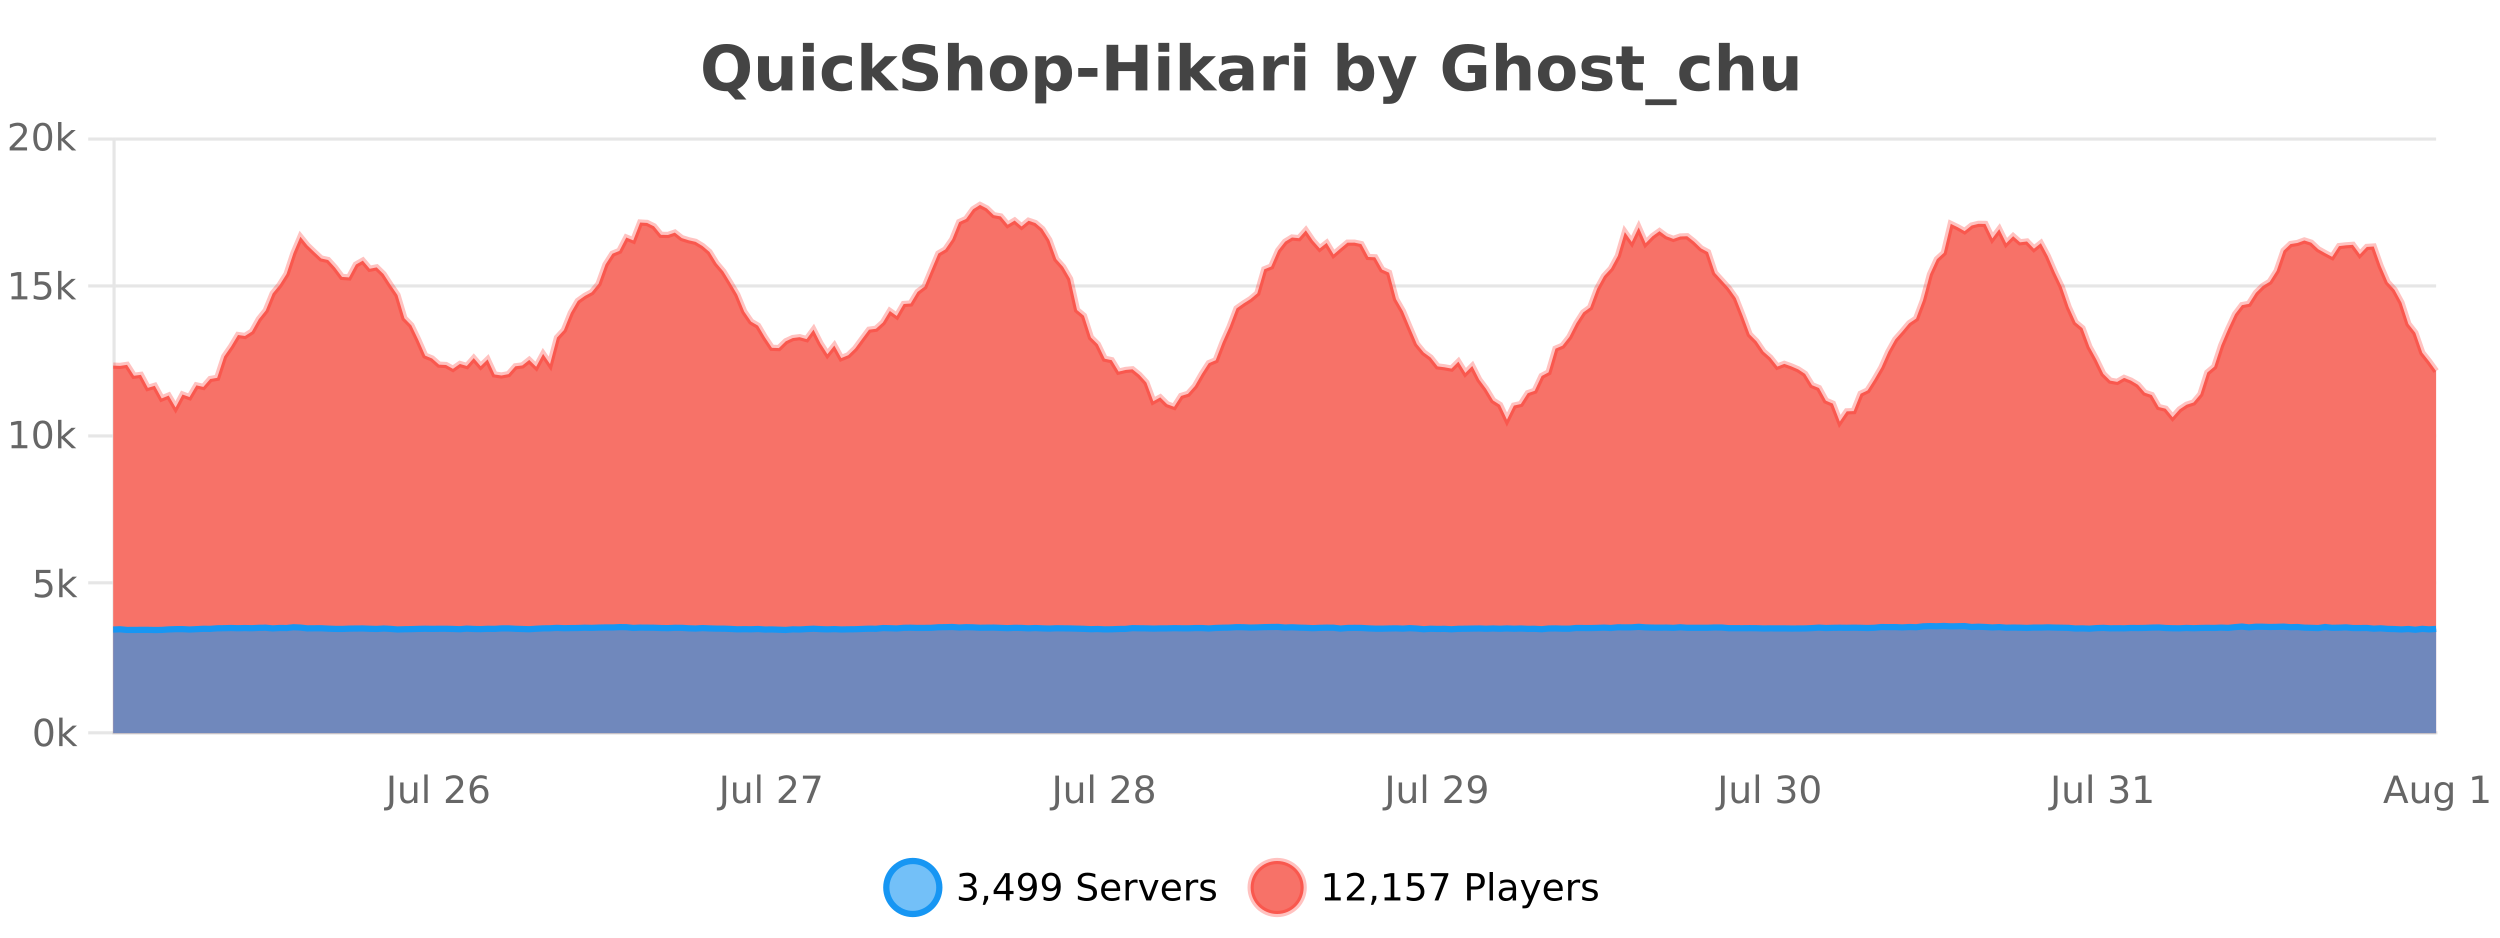 <?xml version="1.0" encoding="UTF-8"?>
<svg xmlns="http://www.w3.org/2000/svg" xmlns:xlink="http://www.w3.org/1999/xlink" width="800pt" height="300pt" viewBox="0 0 800 300" version="1.1">
<defs>
<clipPath id="clip1">
  <path d="M 255 263 L 329 263 L 329 300 L 255 300 Z M 255 263 "/>
</clipPath>
<clipPath id="clip2">
  <path d="M 371 263 L 446 263 L 446 300 L 371 300 Z M 371 263 "/>
</clipPath>
<clipPath id="clip3">
  <path d="M 36.219 65 L 779.559 65 L 779.559 234.602 L 36.219 234.602 Z M 36.219 65 "/>
</clipPath>
<clipPath id="clip4">
  <path d="M 35.219 43 L 780.559 43 L 780.559 164 L 35.219 164 Z M 35.219 43 "/>
</clipPath>
<clipPath id="clip5">
  <path d="M 36.219 200 L 779.559 200 L 779.559 234.602 L 36.219 234.602 Z M 36.219 200 "/>
</clipPath>
<clipPath id="clip6">
  <path d="M 35.219 172 L 780.559 172 L 780.559 230 L 35.219 230 Z M 35.219 172 "/>
</clipPath>
</defs>
<g id="surface4489696">
<rect x="0" y="0" width="800" height="300" style="fill:rgb(100%,100%,100%);fill-opacity:1;stroke:none;"/>
<path style="fill:none;stroke-width:1;stroke-linecap:butt;stroke-linejoin:miter;stroke:rgb(0%,0%,0%);stroke-opacity:0.098;stroke-miterlimit:10;" d="M 37 234.5 L 779.559 234.5 "/>
<path style="fill:none;stroke-width:1;stroke-linecap:butt;stroke-linejoin:miter;stroke:rgb(0%,0%,0%);stroke-opacity:0.098;stroke-miterlimit:10;" d="M 28.219 234.5 L 36 234.5 "/>
<path style="fill:none;stroke-width:1;stroke-linecap:butt;stroke-linejoin:miter;stroke:rgb(0%,0%,0%);stroke-opacity:0.098;stroke-miterlimit:10;" d="M 37 186.5 L 779.559 186.5 "/>
<path style="fill:none;stroke-width:1;stroke-linecap:butt;stroke-linejoin:miter;stroke:rgb(0%,0%,0%);stroke-opacity:0.098;stroke-miterlimit:10;" d="M 28.219 186.5 L 36 186.5 "/>
<path style="fill:none;stroke-width:1;stroke-linecap:butt;stroke-linejoin:miter;stroke:rgb(0%,0%,0%);stroke-opacity:0.098;stroke-miterlimit:10;" d="M 37 139.5 L 779.559 139.5 "/>
<path style="fill:none;stroke-width:1;stroke-linecap:butt;stroke-linejoin:miter;stroke:rgb(0%,0%,0%);stroke-opacity:0.098;stroke-miterlimit:10;" d="M 28.219 139.5 L 36 139.5 "/>
<path style="fill:none;stroke-width:1;stroke-linecap:butt;stroke-linejoin:miter;stroke:rgb(0%,0%,0%);stroke-opacity:0.098;stroke-miterlimit:10;" d="M 37 91.5 L 779.559 91.5 "/>
<path style="fill:none;stroke-width:1;stroke-linecap:butt;stroke-linejoin:miter;stroke:rgb(0%,0%,0%);stroke-opacity:0.098;stroke-miterlimit:10;" d="M 28.219 91.5 L 36 91.5 "/>
<path style="fill:none;stroke-width:1;stroke-linecap:butt;stroke-linejoin:miter;stroke:rgb(0%,0%,0%);stroke-opacity:0.098;stroke-miterlimit:10;" d="M 37 44.5 L 779.559 44.5 "/>
<path style="fill:none;stroke-width:1;stroke-linecap:butt;stroke-linejoin:miter;stroke:rgb(0%,0%,0%);stroke-opacity:0.098;stroke-miterlimit:10;" d="M 28.219 44.5 L 36 44.5 "/>
<path style=" stroke:none;fill-rule:nonzero;fill:rgb(9.02%,58.824%,95.294%);fill-opacity:0.6;" d="M 300.586 284 C 300.586 288.688 296.789 292.484 292.102 292.484 C 287.414 292.484 283.617 288.688 283.617 284 C 283.617 279.312 287.414 275.516 292.102 275.516 C 296.789 275.516 300.586 279.312 300.586 284 Z M 300.586 284 "/>
<g clip-path="url(#clip1)" clip-rule="nonzero">
<path style="fill:none;stroke-width:2;stroke-linecap:butt;stroke-linejoin:miter;stroke:rgb(9.02%,58.824%,95.294%);stroke-opacity:1;stroke-miterlimit:10;" d="M 300.586 284 C 300.586 288.688 296.789 292.484 292.102 292.484 C 287.414 292.484 283.617 288.688 283.617 284 C 283.617 279.312 287.414 275.516 292.102 275.516 C 296.789 275.516 300.586 279.312 300.586 284 Z M 300.586 284 "/>
</g>
<path style=" stroke:none;fill-rule:nonzero;fill:rgb(0%,0%,0%);fill-opacity:1;" d="M 310.789 283.438 C 311.352 283.562 311.789 283.82 312.102 284.203 C 312.422 284.578 312.586 285.047 312.586 285.609 C 312.586 286.477 312.289 287.148 311.695 287.625 C 311.102 288.094 310.258 288.328 309.164 288.328 C 308.797 288.328 308.418 288.289 308.023 288.219 C 307.637 288.148 307.242 288.039 306.836 287.891 L 306.836 286.75 C 307.156 286.938 307.512 287.086 307.898 287.188 C 308.293 287.281 308.703 287.328 309.133 287.328 C 309.871 287.328 310.434 287.184 310.82 286.891 C 311.215 286.602 311.414 286.172 311.414 285.609 C 311.414 285.102 311.23 284.699 310.867 284.406 C 310.5 284.117 310 283.969 309.367 283.969 L 308.336 283.969 L 308.336 283 L 309.414 283 C 309.984 283 310.43 282.887 310.742 282.656 C 311.055 282.418 311.211 282.078 311.211 281.641 C 311.211 281.195 311.047 280.852 310.727 280.609 C 310.414 280.371 309.961 280.25 309.367 280.25 C 309.031 280.25 308.68 280.289 308.305 280.359 C 307.938 280.422 307.531 280.527 307.086 280.672 L 307.086 279.625 C 307.543 279.5 307.965 279.406 308.352 279.344 C 308.746 279.281 309.117 279.25 309.461 279.25 C 310.367 279.25 311.078 279.453 311.602 279.859 C 312.121 280.266 312.383 280.82 312.383 281.516 C 312.383 282.008 312.242 282.418 311.961 282.75 C 311.688 283.086 311.297 283.312 310.789 283.438 Z M 314.957 286.672 L 316.191 286.672 L 316.191 287.672 L 315.238 289.547 L 314.473 289.547 L 314.957 287.672 Z M 321.898 280.438 L 318.914 285.109 L 321.898 285.109 Z M 321.586 279.406 L 323.086 279.406 L 323.086 285.109 L 324.336 285.109 L 324.336 286.094 L 323.086 286.094 L 323.086 288.156 L 321.898 288.156 L 321.898 286.094 L 317.961 286.094 L 317.961 284.953 Z M 326.312 287.969 L 326.312 286.891 C 326.613 287.039 326.914 287.148 327.219 287.219 C 327.52 287.293 327.82 287.328 328.125 287.328 C 328.906 287.328 329.5 287.07 329.906 286.547 C 330.32 286.016 330.555 285.215 330.609 284.141 C 330.391 284.484 330.102 284.746 329.75 284.922 C 329.406 285.102 329.02 285.188 328.594 285.188 C 327.719 285.188 327.023 284.93 326.516 284.406 C 326.004 283.875 325.75 283.148 325.75 282.219 C 325.75 281.324 326.016 280.605 326.547 280.062 C 327.078 279.523 327.785 279.25 328.672 279.25 C 329.68 279.25 330.453 279.641 330.984 280.422 C 331.523 281.195 331.797 282.32 331.797 283.797 C 331.797 285.172 331.469 286.273 330.812 287.094 C 330.156 287.918 329.273 288.328 328.172 288.328 C 327.867 288.328 327.566 288.297 327.266 288.234 C 326.961 288.18 326.645 288.094 326.312 287.969 Z M 328.672 284.266 C 329.203 284.266 329.625 284.086 329.938 283.719 C 330.25 283.355 330.406 282.855 330.406 282.219 C 330.406 281.594 330.25 281.102 329.938 280.734 C 329.625 280.371 329.203 280.188 328.672 280.188 C 328.141 280.188 327.719 280.371 327.406 280.734 C 327.102 281.102 326.953 281.594 326.953 282.219 C 326.953 282.855 327.102 283.355 327.406 283.719 C 327.719 284.086 328.141 284.266 328.672 284.266 Z M 333.945 287.969 L 333.945 286.891 C 334.246 287.039 334.547 287.148 334.852 287.219 C 335.152 287.293 335.453 287.328 335.758 287.328 C 336.539 287.328 337.133 287.07 337.539 286.547 C 337.953 286.016 338.188 285.215 338.242 284.141 C 338.023 284.484 337.734 284.746 337.383 284.922 C 337.039 285.102 336.652 285.188 336.227 285.188 C 335.352 285.188 334.656 284.93 334.148 284.406 C 333.637 283.875 333.383 283.148 333.383 282.219 C 333.383 281.324 333.648 280.605 334.18 280.062 C 334.711 279.523 335.418 279.25 336.305 279.25 C 337.312 279.25 338.086 279.641 338.617 280.422 C 339.156 281.195 339.43 282.32 339.43 283.797 C 339.43 285.172 339.102 286.273 338.445 287.094 C 337.789 287.918 336.906 288.328 335.805 288.328 C 335.5 288.328 335.199 288.297 334.898 288.234 C 334.594 288.18 334.277 288.094 333.945 287.969 Z M 336.305 284.266 C 336.836 284.266 337.258 284.086 337.57 283.719 C 337.883 283.355 338.039 282.855 338.039 282.219 C 338.039 281.594 337.883 281.102 337.57 280.734 C 337.258 280.371 336.836 280.188 336.305 280.188 C 335.773 280.188 335.352 280.371 335.039 280.734 C 334.734 281.102 334.586 281.594 334.586 282.219 C 334.586 282.855 334.734 283.355 335.039 283.719 C 335.352 284.086 335.773 284.266 336.305 284.266 Z M 350.508 279.688 L 350.508 280.844 C 350.059 280.637 349.633 280.48 349.227 280.375 C 348.828 280.262 348.449 280.203 348.086 280.203 C 347.438 280.203 346.938 280.328 346.586 280.578 C 346.242 280.828 346.07 281.188 346.07 281.656 C 346.07 282.043 346.184 282.336 346.414 282.531 C 346.641 282.73 347.086 282.887 347.742 283 L 348.445 283.156 C 349.328 283.324 349.98 283.621 350.398 284.047 C 350.824 284.465 351.039 285.027 351.039 285.734 C 351.039 286.59 350.75 287.234 350.18 287.672 C 349.617 288.109 348.781 288.328 347.68 288.328 C 347.273 288.328 346.836 288.281 346.367 288.188 C 345.898 288.094 345.414 287.953 344.914 287.766 L 344.914 286.547 C 345.391 286.82 345.859 287.023 346.32 287.156 C 346.789 287.293 347.242 287.359 347.68 287.359 C 348.355 287.359 348.875 287.23 349.242 286.969 C 349.617 286.699 349.805 286.32 349.805 285.828 C 349.805 285.402 349.668 285.07 349.398 284.828 C 349.137 284.578 348.703 284.398 348.102 284.281 L 347.383 284.141 C 346.496 283.965 345.855 283.688 345.461 283.312 C 345.074 282.938 344.883 282.418 344.883 281.75 C 344.883 280.969 345.152 280.359 345.695 279.922 C 346.234 279.477 346.984 279.25 347.945 279.25 C 348.359 279.25 348.777 279.289 349.195 279.359 C 349.621 279.434 350.059 279.543 350.508 279.688 Z M 358.453 284.609 L 358.453 285.125 L 353.484 285.125 C 353.535 285.875 353.758 286.445 354.156 286.828 C 354.562 287.215 355.117 287.406 355.828 287.406 C 356.242 287.406 356.645 287.359 357.031 287.266 C 357.426 287.164 357.816 287.008 358.203 286.797 L 358.203 287.828 C 357.805 287.984 357.406 288.105 357 288.188 C 356.594 288.281 356.18 288.328 355.766 288.328 C 354.723 288.328 353.895 288.027 353.281 287.422 C 352.664 286.809 352.359 285.98 352.359 284.938 C 352.359 283.867 352.648 283.016 353.234 282.391 C 353.816 281.758 354.598 281.438 355.578 281.438 C 356.461 281.438 357.16 281.727 357.672 282.297 C 358.191 282.859 358.453 283.633 358.453 284.609 Z M 357.375 284.281 C 357.363 283.699 357.195 283.23 356.875 282.875 C 356.551 282.523 356.125 282.344 355.594 282.344 C 354.988 282.344 354.504 282.516 354.141 282.859 C 353.785 283.203 353.582 283.684 353.531 284.297 Z M 364.023 282.594 C 363.898 282.531 363.762 282.484 363.617 282.453 C 363.48 282.414 363.324 282.391 363.148 282.391 C 362.543 282.391 362.074 282.59 361.742 282.984 C 361.418 283.383 361.258 283.953 361.258 284.703 L 361.258 288.156 L 360.18 288.156 L 360.18 281.594 L 361.258 281.594 L 361.258 282.609 C 361.484 282.215 361.781 281.922 362.148 281.734 C 362.512 281.539 362.953 281.438 363.477 281.438 C 363.547 281.438 363.625 281.445 363.711 281.453 C 363.805 281.465 363.902 281.48 364.008 281.5 Z M 364.375 281.594 L 365.516 281.594 L 367.562 287.094 L 369.625 281.594 L 370.766 281.594 L 368.297 288.156 L 366.828 288.156 Z M 377.867 284.609 L 377.867 285.125 L 372.898 285.125 C 372.949 285.875 373.172 286.445 373.57 286.828 C 373.977 287.215 374.531 287.406 375.242 287.406 C 375.656 287.406 376.059 287.359 376.445 287.266 C 376.84 287.164 377.23 287.008 377.617 286.797 L 377.617 287.828 C 377.219 287.984 376.82 288.105 376.414 288.188 C 376.008 288.281 375.594 288.328 375.18 288.328 C 374.137 288.328 373.309 288.027 372.695 287.422 C 372.078 286.809 371.773 285.98 371.773 284.938 C 371.773 283.867 372.062 283.016 372.648 282.391 C 373.23 281.758 374.012 281.438 374.992 281.438 C 375.875 281.438 376.574 281.727 377.086 282.297 C 377.605 282.859 377.867 283.633 377.867 284.609 Z M 376.789 284.281 C 376.777 283.699 376.609 283.23 376.289 282.875 C 375.965 282.523 375.539 282.344 375.008 282.344 C 374.402 282.344 373.918 282.516 373.555 282.859 C 373.199 283.203 372.996 283.684 372.945 284.297 Z M 383.438 282.594 C 383.312 282.531 383.176 282.484 383.031 282.453 C 382.895 282.414 382.738 282.391 382.562 282.391 C 381.957 282.391 381.488 282.59 381.156 282.984 C 380.832 283.383 380.672 283.953 380.672 284.703 L 380.672 288.156 L 379.594 288.156 L 379.594 281.594 L 380.672 281.594 L 380.672 282.609 C 380.898 282.215 381.195 281.922 381.562 281.734 C 381.926 281.539 382.367 281.438 382.891 281.438 C 382.961 281.438 383.039 281.445 383.125 281.453 C 383.219 281.465 383.316 281.48 383.422 281.5 Z M 388.75 281.781 L 388.75 282.812 C 388.445 282.656 388.129 282.543 387.797 282.469 C 387.473 282.387 387.133 282.344 386.781 282.344 C 386.25 282.344 385.848 282.43 385.578 282.594 C 385.305 282.75 385.172 282.996 385.172 283.328 C 385.172 283.578 385.266 283.777 385.453 283.922 C 385.648 284.059 386.039 284.188 386.625 284.312 L 386.984 284.406 C 387.754 284.562 388.301 284.793 388.625 285.094 C 388.945 285.398 389.109 285.812 389.109 286.344 C 389.109 286.961 388.863 287.445 388.375 287.797 C 387.895 288.152 387.234 288.328 386.391 288.328 C 386.035 288.328 385.664 288.289 385.281 288.219 C 384.906 288.156 384.508 288.059 384.094 287.922 L 384.094 286.797 C 384.488 287.008 384.879 287.164 385.266 287.266 C 385.648 287.371 386.035 287.422 386.422 287.422 C 386.922 287.422 387.305 287.34 387.578 287.172 C 387.859 286.996 388 286.746 388 286.422 C 388 286.133 387.898 285.906 387.703 285.75 C 387.504 285.594 387.07 285.445 386.406 285.297 L 386.031 285.219 C 385.363 285.074 384.879 284.855 384.578 284.562 C 384.285 284.273 384.141 283.875 384.141 283.375 C 384.141 282.75 384.359 282.273 384.797 281.938 C 385.234 281.605 385.852 281.438 386.656 281.438 C 387.051 281.438 387.426 281.469 387.781 281.531 C 388.133 281.586 388.457 281.668 388.75 281.781 Z M 302.102 277.016 "/>
<path style=" stroke:none;fill-rule:nonzero;fill:rgb(96.863%,44.706%,40.784%);fill-opacity:1;" d="M 417.172 284 C 417.172 288.688 413.375 292.484 408.688 292.484 C 404 292.484 400.203 288.688 400.203 284 C 400.203 279.312 404 275.516 408.688 275.516 C 413.375 275.516 417.172 279.312 417.172 284 Z M 417.172 284 "/>
<g clip-path="url(#clip2)" clip-rule="nonzero">
<path style="fill:none;stroke-width:2;stroke-linecap:butt;stroke-linejoin:miter;stroke:rgb(100%,4.706%,0%);stroke-opacity:0.247;stroke-miterlimit:10;" d="M 417.172 284 C 417.172 288.688 413.375 292.484 408.688 292.484 C 404 292.484 400.203 288.688 400.203 284 C 400.203 279.312 404 275.516 408.688 275.516 C 413.375 275.516 417.172 279.312 417.172 284 Z M 417.172 284 "/>
</g>
<path style=" stroke:none;fill-rule:nonzero;fill:rgb(0%,0%,0%);fill-opacity:1;" d="M 423.984 287.156 L 425.922 287.156 L 425.922 280.484 L 423.812 280.906 L 423.812 279.828 L 425.906 279.406 L 427.094 279.406 L 427.094 287.156 L 429.031 287.156 L 429.031 288.156 L 423.984 288.156 Z M 432.434 287.156 L 436.574 287.156 L 436.574 288.156 L 431.012 288.156 L 431.012 287.156 C 431.457 286.699 432.066 286.078 432.84 285.297 C 433.621 284.508 434.109 283.996 434.309 283.766 C 434.691 283.352 434.957 282.996 435.105 282.703 C 435.262 282.402 435.34 282.109 435.34 281.828 C 435.34 281.359 435.172 280.98 434.84 280.688 C 434.516 280.398 434.094 280.25 433.574 280.25 C 433.199 280.25 432.801 280.312 432.387 280.438 C 431.98 280.562 431.543 280.762 431.074 281.031 L 431.074 279.828 C 431.551 279.641 431.996 279.5 432.402 279.406 C 432.816 279.305 433.199 279.25 433.543 279.25 C 434.449 279.25 435.172 279.48 435.715 279.938 C 436.254 280.387 436.527 280.992 436.527 281.75 C 436.527 282.105 436.457 282.445 436.324 282.766 C 436.188 283.09 435.941 283.469 435.59 283.906 C 435.484 284.023 435.172 284.352 434.652 284.891 C 434.129 285.434 433.391 286.188 432.434 287.156 Z M 439.18 286.672 L 440.414 286.672 L 440.414 287.672 L 439.461 289.547 L 438.695 289.547 L 439.18 287.672 Z M 443.07 287.156 L 445.008 287.156 L 445.008 280.484 L 442.898 280.906 L 442.898 279.828 L 444.992 279.406 L 446.18 279.406 L 446.18 287.156 L 448.117 287.156 L 448.117 288.156 L 443.07 288.156 Z M 450.516 279.406 L 455.156 279.406 L 455.156 280.406 L 451.594 280.406 L 451.594 282.547 C 451.77 282.484 451.941 282.445 452.109 282.422 C 452.285 282.391 452.457 282.375 452.625 282.375 C 453.602 282.375 454.379 282.648 454.953 283.188 C 455.523 283.719 455.812 284.438 455.812 285.344 C 455.812 286.293 455.516 287.027 454.922 287.547 C 454.336 288.07 453.516 288.328 452.453 288.328 C 452.078 288.328 451.695 288.297 451.312 288.234 C 450.938 288.172 450.547 288.078 450.141 287.953 L 450.141 286.766 C 450.492 286.953 450.859 287.094 451.234 287.188 C 451.609 287.281 452.004 287.328 452.422 287.328 C 453.098 287.328 453.633 287.152 454.031 286.797 C 454.426 286.445 454.625 285.961 454.625 285.344 C 454.625 284.742 454.426 284.262 454.031 283.906 C 453.633 283.555 453.098 283.375 452.422 283.375 C 452.109 283.375 451.789 283.414 451.469 283.484 C 451.156 283.547 450.836 283.652 450.516 283.797 Z M 457.84 279.406 L 463.465 279.406 L 463.465 279.906 L 460.293 288.156 L 459.059 288.156 L 462.043 280.406 L 457.84 280.406 Z M 470.664 280.375 L 470.664 283.672 L 472.148 283.672 C 472.699 283.672 473.125 283.531 473.43 283.25 C 473.73 282.961 473.883 282.547 473.883 282.016 C 473.883 281.496 473.73 281.094 473.43 280.812 C 473.125 280.523 472.699 280.375 472.148 280.375 Z M 469.477 279.406 L 472.148 279.406 C 473.137 279.406 473.883 279.633 474.383 280.078 C 474.883 280.516 475.133 281.164 475.133 282.016 C 475.133 282.883 474.883 283.539 474.383 283.984 C 473.883 284.422 473.137 284.641 472.148 284.641 L 470.664 284.641 L 470.664 288.156 L 469.477 288.156 Z M 476.664 279.031 L 477.742 279.031 L 477.742 288.156 L 476.664 288.156 Z M 482.984 284.859 C 482.117 284.859 481.516 284.961 481.172 285.156 C 480.836 285.355 480.672 285.695 480.672 286.172 C 480.672 286.559 480.797 286.867 481.047 287.094 C 481.305 287.312 481.648 287.422 482.078 287.422 C 482.68 287.422 483.16 287.215 483.516 286.797 C 483.879 286.371 484.062 285.805 484.062 285.094 L 484.062 284.859 Z M 485.141 284.406 L 485.141 288.156 L 484.062 288.156 L 484.062 287.156 C 483.812 287.555 483.504 287.852 483.141 288.047 C 482.773 288.234 482.328 288.328 481.797 288.328 C 481.117 288.328 480.582 288.141 480.188 287.766 C 479.789 287.383 479.594 286.875 479.594 286.25 C 479.594 285.512 479.836 284.953 480.328 284.578 C 480.828 284.203 481.566 284.016 482.547 284.016 L 484.062 284.016 L 484.062 283.906 C 484.062 283.406 483.895 283.023 483.562 282.75 C 483.238 282.48 482.785 282.344 482.203 282.344 C 481.828 282.344 481.457 282.391 481.094 282.484 C 480.738 282.578 480.398 282.715 480.078 282.891 L 480.078 281.891 C 480.473 281.734 480.852 281.621 481.219 281.547 C 481.594 281.477 481.957 281.438 482.312 281.438 C 483.258 281.438 483.969 281.684 484.438 282.172 C 484.906 282.664 485.141 283.406 485.141 284.406 Z M 490.086 288.766 C 489.781 289.547 489.484 290.055 489.195 290.297 C 488.902 290.535 488.516 290.656 488.039 290.656 L 487.18 290.656 L 487.18 289.75 L 487.805 289.75 C 488.105 289.75 488.336 289.676 488.492 289.531 C 488.656 289.395 488.84 289.066 489.039 288.547 L 489.242 288.047 L 486.586 281.594 L 487.727 281.594 L 489.773 286.719 L 491.836 281.594 L 492.977 281.594 Z M 500.078 284.609 L 500.078 285.125 L 495.109 285.125 C 495.16 285.875 495.383 286.445 495.781 286.828 C 496.188 287.215 496.742 287.406 497.453 287.406 C 497.867 287.406 498.27 287.359 498.656 287.266 C 499.051 287.164 499.441 287.008 499.828 286.797 L 499.828 287.828 C 499.43 287.984 499.031 288.105 498.625 288.188 C 498.219 288.281 497.805 288.328 497.391 288.328 C 496.348 288.328 495.52 288.027 494.906 287.422 C 494.289 286.809 493.984 285.98 493.984 284.938 C 493.984 283.867 494.273 283.016 494.859 282.391 C 495.441 281.758 496.223 281.438 497.203 281.438 C 498.086 281.438 498.785 281.727 499.297 282.297 C 499.816 282.859 500.078 283.633 500.078 284.609 Z M 499 284.281 C 498.988 283.699 498.82 283.23 498.5 282.875 C 498.176 282.523 497.75 282.344 497.219 282.344 C 496.613 282.344 496.129 282.516 495.766 282.859 C 495.41 283.203 495.207 283.684 495.156 284.297 Z M 505.648 282.594 C 505.523 282.531 505.387 282.484 505.242 282.453 C 505.105 282.414 504.949 282.391 504.773 282.391 C 504.168 282.391 503.699 282.59 503.367 282.984 C 503.043 283.383 502.883 283.953 502.883 284.703 L 502.883 288.156 L 501.805 288.156 L 501.805 281.594 L 502.883 281.594 L 502.883 282.609 C 503.109 282.215 503.406 281.922 503.773 281.734 C 504.137 281.539 504.578 281.438 505.102 281.438 C 505.172 281.438 505.25 281.445 505.336 281.453 C 505.43 281.465 505.527 281.48 505.633 281.5 Z M 510.961 281.781 L 510.961 282.812 C 510.656 282.656 510.34 282.543 510.008 282.469 C 509.684 282.387 509.344 282.344 508.992 282.344 C 508.461 282.344 508.059 282.43 507.789 282.594 C 507.516 282.75 507.383 282.996 507.383 283.328 C 507.383 283.578 507.477 283.777 507.664 283.922 C 507.859 284.059 508.25 284.188 508.836 284.312 L 509.195 284.406 C 509.965 284.562 510.512 284.793 510.836 285.094 C 511.156 285.398 511.32 285.812 511.32 286.344 C 511.32 286.961 511.074 287.445 510.586 287.797 C 510.105 288.152 509.445 288.328 508.602 288.328 C 508.246 288.328 507.875 288.289 507.492 288.219 C 507.117 288.156 506.719 288.059 506.305 287.922 L 506.305 286.797 C 506.699 287.008 507.09 287.164 507.477 287.266 C 507.859 287.371 508.246 287.422 508.633 287.422 C 509.133 287.422 509.516 287.34 509.789 287.172 C 510.07 286.996 510.211 286.746 510.211 286.422 C 510.211 286.133 510.109 285.906 509.914 285.75 C 509.715 285.594 509.281 285.445 508.617 285.297 L 508.242 285.219 C 507.574 285.074 507.09 284.855 506.789 284.562 C 506.496 284.273 506.352 283.875 506.352 283.375 C 506.352 282.75 506.57 282.273 507.008 281.938 C 507.445 281.605 508.062 281.438 508.867 281.438 C 509.262 281.438 509.637 281.469 509.992 281.531 C 510.344 281.586 510.668 281.668 510.961 281.781 Z M 418.688 277.016 "/>
<path style=" stroke:none;fill-rule:nonzero;fill:rgb(26.667%,26.667%,26.667%);fill-opacity:1;" d="M 232.891 29.188 L 232.609 29.188 C 230.203 29.188 228.332 28.527 227 27.203 C 225.664 25.871 225 24.016 225 21.641 C 225 19.277 225.66 17.43 226.984 16.094 C 228.316 14.75 230.156 14.078 232.5 14.078 C 234.863 14.078 236.703 14.746 238.016 16.078 C 239.336 17.402 240 19.258 240 21.641 C 240 23.289 239.645 24.703 238.938 25.891 C 238.238 27.07 237.234 27.961 235.922 28.562 L 238.859 31.844 L 235.281 31.844 Z M 232.5 16.797 C 231.352 16.797 230.461 17.227 229.828 18.078 C 229.203 18.922 228.891 20.109 228.891 21.641 C 228.891 23.203 229.195 24.402 229.812 25.234 C 230.426 26.07 231.32 26.484 232.5 26.484 C 233.645 26.484 234.535 26.062 235.172 25.219 C 235.805 24.367 236.125 23.172 236.125 21.641 C 236.125 20.109 235.805 18.922 235.172 18.078 C 234.535 17.227 233.645 16.797 232.5 16.797 Z M 242.562 24.656 L 242.562 17.984 L 246.078 17.984 L 246.078 19.078 C 246.078 19.672 246.07 20.418 246.062 21.312 C 246.062 22.211 246.062 22.805 246.062 23.094 C 246.062 23.98 246.082 24.617 246.125 25 C 246.176 25.387 246.254 25.668 246.359 25.844 C 246.504 26.074 246.691 26.25 246.922 26.375 C 247.148 26.5 247.414 26.562 247.719 26.562 C 248.445 26.562 249.02 26.281 249.438 25.719 C 249.852 25.156 250.062 24.383 250.062 23.391 L 250.062 17.984 L 253.562 17.984 L 253.562 28.922 L 250.062 28.922 L 250.062 27.344 C 249.531 27.98 248.969 28.449 248.375 28.75 C 247.789 29.051 247.145 29.203 246.438 29.203 C 245.176 29.203 244.211 28.82 243.547 28.047 C 242.891 27.266 242.562 26.137 242.562 24.656 Z M 256.93 17.984 L 260.414 17.984 L 260.414 28.922 L 256.93 28.922 Z M 256.93 13.719 L 260.414 13.719 L 260.414 16.578 L 256.93 16.578 Z M 272.609 18.328 L 272.609 21.172 C 272.141 20.852 271.664 20.609 271.188 20.453 C 270.707 20.297 270.207 20.219 269.688 20.219 C 268.719 20.219 267.957 20.508 267.406 21.078 C 266.863 21.641 266.594 22.438 266.594 23.469 C 266.594 24.492 266.863 25.289 267.406 25.859 C 267.957 26.422 268.719 26.703 269.688 26.703 C 270.238 26.703 270.758 26.625 271.25 26.469 C 271.738 26.305 272.191 26.059 272.609 25.734 L 272.609 28.594 C 272.066 28.805 271.516 28.953 270.953 29.047 C 270.391 29.148 269.82 29.203 269.25 29.203 C 267.281 29.203 265.738 28.699 264.625 27.688 C 263.508 26.68 262.953 25.273 262.953 23.469 C 262.953 21.656 263.508 20.246 264.625 19.234 C 265.738 18.227 267.281 17.719 269.25 17.719 C 269.82 17.719 270.383 17.773 270.938 17.875 C 271.5 17.969 272.055 18.121 272.609 18.328 Z M 275.641 13.719 L 279.125 13.719 L 279.125 22 L 283.156 17.984 L 287.219 17.984 L 281.875 23 L 287.641 28.922 L 283.391 28.922 L 279.125 24.359 L 279.125 28.922 L 275.641 28.922 Z M 299.234 14.797 L 299.234 17.891 C 298.43 17.527 297.648 17.258 296.891 17.078 C 296.129 16.891 295.41 16.797 294.734 16.797 C 293.836 16.797 293.172 16.922 292.734 17.172 C 292.305 17.422 292.094 17.809 292.094 18.328 C 292.094 18.715 292.238 19.016 292.531 19.234 C 292.82 19.453 293.348 19.641 294.109 19.797 L 295.703 20.125 C 297.328 20.449 298.477 20.945 299.156 21.609 C 299.844 22.277 300.188 23.219 300.188 24.438 C 300.188 26.043 299.707 27.242 298.75 28.031 C 297.801 28.812 296.348 29.203 294.391 29.203 C 293.461 29.203 292.531 29.113 291.594 28.938 C 290.664 28.762 289.738 28.5 288.812 28.156 L 288.812 24.984 C 289.738 25.484 290.633 25.859 291.5 26.109 C 292.375 26.359 293.219 26.484 294.031 26.484 C 294.852 26.484 295.477 26.352 295.906 26.078 C 296.344 25.797 296.562 25.402 296.562 24.891 C 296.562 24.445 296.41 24.094 296.109 23.844 C 295.816 23.594 295.227 23.371 294.344 23.172 L 292.891 22.859 C 291.43 22.547 290.363 22.055 289.688 21.375 C 289.02 20.688 288.688 19.762 288.688 18.594 C 288.688 17.148 289.156 16.031 290.094 15.25 C 291.031 14.469 292.379 14.078 294.141 14.078 C 294.941 14.078 295.766 14.141 296.609 14.266 C 297.453 14.383 298.328 14.559 299.234 14.797 Z M 314.328 22.266 L 314.328 28.922 L 310.812 28.922 L 310.812 23.844 C 310.812 22.887 310.789 22.23 310.75 21.875 C 310.707 21.512 310.633 21.246 310.531 21.078 C 310.395 20.852 310.207 20.672 309.969 20.547 C 309.738 20.422 309.473 20.359 309.172 20.359 C 308.441 20.359 307.867 20.641 307.453 21.203 C 307.035 21.766 306.828 22.547 306.828 23.547 L 306.828 28.922 L 303.344 28.922 L 303.344 13.719 L 306.828 13.719 L 306.828 19.578 C 307.359 18.945 307.922 18.477 308.516 18.172 C 309.109 17.871 309.758 17.719 310.469 17.719 C 311.738 17.719 312.695 18.109 313.344 18.891 C 314 19.664 314.328 20.789 314.328 22.266 Z M 322.785 20.219 C 322.004 20.219 321.41 20.5 321.004 21.062 C 320.598 21.617 320.395 22.418 320.395 23.469 C 320.395 24.512 320.598 25.312 321.004 25.875 C 321.41 26.43 322.004 26.703 322.785 26.703 C 323.543 26.703 324.121 26.43 324.52 25.875 C 324.926 25.312 325.129 24.512 325.129 23.469 C 325.129 22.418 324.926 21.617 324.52 21.062 C 324.121 20.5 323.543 20.219 322.785 20.219 Z M 322.785 17.719 C 324.66 17.719 326.121 18.23 327.176 19.25 C 328.238 20.262 328.77 21.668 328.77 23.469 C 328.77 25.262 328.238 26.668 327.176 27.688 C 326.121 28.699 324.66 29.203 322.785 29.203 C 320.887 29.203 319.41 28.699 318.348 27.688 C 317.285 26.668 316.754 25.262 316.754 23.469 C 316.754 21.668 317.285 20.262 318.348 19.25 C 319.41 18.23 320.887 17.719 322.785 17.719 Z M 334.805 27.344 L 334.805 33.078 L 331.32 33.078 L 331.32 17.984 L 334.805 17.984 L 334.805 19.578 C 335.293 18.945 335.828 18.477 336.414 18.172 C 336.996 17.871 337.668 17.719 338.43 17.719 C 339.781 17.719 340.891 18.258 341.758 19.328 C 342.621 20.402 343.055 21.781 343.055 23.469 C 343.055 25.148 342.621 26.523 341.758 27.594 C 340.891 28.668 339.781 29.203 338.43 29.203 C 337.668 29.203 336.996 29.051 336.414 28.75 C 335.828 28.449 335.293 27.98 334.805 27.344 Z M 337.133 20.266 C 336.383 20.266 335.805 20.543 335.398 21.094 C 335 21.637 334.805 22.43 334.805 23.469 C 334.805 24.5 335 25.293 335.398 25.844 C 335.805 26.398 336.383 26.672 337.133 26.672 C 337.883 26.672 338.453 26.402 338.852 25.859 C 339.246 25.309 339.445 24.512 339.445 23.469 C 339.445 22.43 339.246 21.637 338.852 21.094 C 338.453 20.543 337.883 20.266 337.133 20.266 Z M 345.031 21.75 L 351.172 21.75 L 351.172 24.578 L 345.031 24.578 Z M 354.094 14.344 L 357.844 14.344 L 357.844 19.891 L 363.391 19.891 L 363.391 14.344 L 367.156 14.344 L 367.156 28.922 L 363.391 28.922 L 363.391 22.734 L 357.844 22.734 L 357.844 28.922 L 354.094 28.922 Z M 370.68 17.984 L 374.164 17.984 L 374.164 28.922 L 370.68 28.922 Z M 370.68 13.719 L 374.164 13.719 L 374.164 16.578 L 370.68 16.578 Z M 377.531 13.719 L 381.016 13.719 L 381.016 22 L 385.047 17.984 L 389.109 17.984 L 383.766 23 L 389.531 28.922 L 385.281 28.922 L 381.016 24.359 L 381.016 28.922 L 377.531 28.922 Z M 395.727 24 C 394.996 24 394.449 24.125 394.086 24.375 C 393.719 24.617 393.539 24.98 393.539 25.469 C 393.539 25.906 393.684 26.25 393.977 26.5 C 394.277 26.75 394.688 26.875 395.211 26.875 C 395.867 26.875 396.418 26.641 396.867 26.172 C 397.324 25.703 397.555 25.117 397.555 24.406 L 397.555 24 Z M 401.07 22.688 L 401.07 28.922 L 397.555 28.922 L 397.555 27.297 C 397.086 27.965 396.555 28.449 395.961 28.75 C 395.375 29.051 394.664 29.203 393.82 29.203 C 392.695 29.203 391.777 28.875 391.07 28.219 C 390.359 27.555 390.008 26.695 390.008 25.641 C 390.008 24.359 390.445 23.422 391.32 22.828 C 392.203 22.227 393.594 21.922 395.492 21.922 L 397.555 21.922 L 397.555 21.641 C 397.555 21.09 397.336 20.688 396.898 20.438 C 396.461 20.18 395.777 20.047 394.852 20.047 C 394.102 20.047 393.402 20.125 392.758 20.281 C 392.109 20.43 391.512 20.648 390.961 20.938 L 390.961 18.281 C 391.711 18.094 392.461 17.953 393.211 17.859 C 393.969 17.766 394.73 17.719 395.492 17.719 C 397.461 17.719 398.883 18.109 399.758 18.891 C 400.633 19.664 401.07 20.93 401.07 22.688 Z M 412.453 20.969 C 412.141 20.824 411.832 20.719 411.531 20.656 C 411.227 20.586 410.926 20.547 410.625 20.547 C 409.719 20.547 409.02 20.836 408.531 21.406 C 408.051 21.98 407.812 22.805 407.812 23.875 L 407.812 28.922 L 404.328 28.922 L 404.328 17.984 L 407.812 17.984 L 407.812 19.781 C 408.258 19.062 408.773 18.543 409.359 18.219 C 409.941 17.887 410.641 17.719 411.453 17.719 C 411.578 17.719 411.707 17.727 411.844 17.734 C 411.977 17.746 412.176 17.766 412.438 17.797 Z M 414.195 17.984 L 417.68 17.984 L 417.68 28.922 L 414.195 28.922 Z M 414.195 13.719 L 417.68 13.719 L 417.68 16.578 L 414.195 16.578 Z M 433.824 26.672 C 434.574 26.672 435.145 26.402 435.543 25.859 C 435.938 25.309 436.137 24.512 436.137 23.469 C 436.137 22.43 435.938 21.637 435.543 21.094 C 435.145 20.543 434.574 20.266 433.824 20.266 C 433.074 20.266 432.496 20.543 432.09 21.094 C 431.691 21.637 431.496 22.43 431.496 23.469 C 431.496 24.5 431.691 25.293 432.09 25.844 C 432.496 26.398 433.074 26.672 433.824 26.672 Z M 431.496 19.578 C 431.984 18.945 432.52 18.477 433.105 18.172 C 433.688 17.871 434.359 17.719 435.121 17.719 C 436.473 17.719 437.582 18.258 438.449 19.328 C 439.312 20.402 439.746 21.781 439.746 23.469 C 439.746 25.148 439.312 26.523 438.449 27.594 C 437.582 28.668 436.473 29.203 435.121 29.203 C 434.359 29.203 433.688 29.051 433.105 28.75 C 432.52 28.449 431.984 27.98 431.496 27.344 L 431.496 28.922 L 428.012 28.922 L 428.012 13.719 L 431.496 13.719 Z M 440.891 17.984 L 444.375 17.984 L 447.328 25.406 L 449.828 17.984 L 453.312 17.984 L 448.719 29.953 C 448.258 31.172 447.719 32.02 447.094 32.5 C 446.477 32.988 445.672 33.234 444.672 33.234 L 442.641 33.234 L 442.641 30.938 L 443.734 30.938 C 444.328 30.938 444.758 30.844 445.031 30.656 C 445.301 30.469 445.508 30.129 445.656 29.641 L 445.766 29.344 Z M 475.578 27.844 C 474.641 28.293 473.664 28.633 472.656 28.859 C 471.656 29.086 470.613 29.203 469.531 29.203 C 467.102 29.203 465.18 28.527 463.766 27.172 C 462.348 25.809 461.641 23.965 461.641 21.641 C 461.641 19.297 462.359 17.453 463.797 16.109 C 465.242 14.758 467.227 14.078 469.75 14.078 C 470.719 14.078 471.645 14.172 472.531 14.359 C 473.414 14.539 474.254 14.805 475.047 15.156 L 475.047 18.172 C 474.234 17.715 473.422 17.371 472.609 17.141 C 471.805 16.914 471.004 16.797 470.203 16.797 C 468.703 16.797 467.547 17.219 466.734 18.062 C 465.93 18.898 465.531 20.09 465.531 21.641 C 465.531 23.184 465.922 24.375 466.703 25.219 C 467.484 26.062 468.594 26.484 470.031 26.484 C 470.414 26.484 470.773 26.461 471.109 26.406 C 471.453 26.355 471.754 26.277 472.016 26.172 L 472.016 23.344 L 469.719 23.344 L 469.719 20.828 L 475.578 20.828 Z M 489.727 22.266 L 489.727 28.922 L 486.211 28.922 L 486.211 23.844 C 486.211 22.887 486.188 22.23 486.148 21.875 C 486.105 21.512 486.031 21.246 485.93 21.078 C 485.793 20.852 485.605 20.672 485.367 20.547 C 485.137 20.422 484.871 20.359 484.57 20.359 C 483.84 20.359 483.266 20.641 482.852 21.203 C 482.434 21.766 482.227 22.547 482.227 23.547 L 482.227 28.922 L 478.742 28.922 L 478.742 13.719 L 482.227 13.719 L 482.227 19.578 C 482.758 18.945 483.32 18.477 483.914 18.172 C 484.508 17.871 485.156 17.719 485.867 17.719 C 487.137 17.719 488.094 18.109 488.742 18.891 C 489.398 19.664 489.727 20.789 489.727 22.266 Z M 498.188 20.219 C 497.406 20.219 496.812 20.5 496.406 21.062 C 496 21.617 495.797 22.418 495.797 23.469 C 495.797 24.512 496 25.312 496.406 25.875 C 496.812 26.43 497.406 26.703 498.188 26.703 C 498.945 26.703 499.523 26.43 499.922 25.875 C 500.328 25.312 500.531 24.512 500.531 23.469 C 500.531 22.418 500.328 21.617 499.922 21.062 C 499.523 20.5 498.945 20.219 498.188 20.219 Z M 498.188 17.719 C 500.062 17.719 501.523 18.23 502.578 19.25 C 503.641 20.262 504.172 21.668 504.172 23.469 C 504.172 25.262 503.641 26.668 502.578 27.688 C 501.523 28.699 500.062 29.203 498.188 29.203 C 496.289 29.203 494.812 28.699 493.75 27.688 C 492.688 26.668 492.156 25.262 492.156 23.469 C 492.156 21.668 492.688 20.262 493.75 19.25 C 494.812 18.23 496.289 17.719 498.188 17.719 Z M 515.254 18.328 L 515.254 20.984 C 514.512 20.672 513.793 20.438 513.098 20.281 C 512.398 20.125 511.738 20.047 511.113 20.047 C 510.457 20.047 509.965 20.133 509.645 20.297 C 509.32 20.465 509.16 20.719 509.16 21.062 C 509.16 21.344 509.277 21.559 509.52 21.703 C 509.77 21.852 510.207 21.961 510.832 22.031 L 511.457 22.125 C 513.246 22.355 514.449 22.73 515.066 23.25 C 515.68 23.773 515.988 24.59 515.988 25.703 C 515.988 26.871 515.555 27.746 514.691 28.328 C 513.836 28.914 512.559 29.203 510.863 29.203 C 510.133 29.203 509.383 29.145 508.613 29.031 C 507.84 28.918 507.051 28.746 506.238 28.516 L 506.238 25.859 C 506.934 26.203 507.648 26.461 508.379 26.625 C 509.105 26.793 509.852 26.875 510.613 26.875 C 511.301 26.875 511.816 26.781 512.16 26.594 C 512.504 26.406 512.676 26.125 512.676 25.75 C 512.676 25.438 512.555 25.211 512.316 25.062 C 512.074 24.906 511.602 24.789 510.895 24.703 L 510.285 24.625 C 508.723 24.43 507.629 24.07 507.004 23.547 C 506.379 23.016 506.066 22.215 506.066 21.141 C 506.066 19.984 506.461 19.125 507.254 18.562 C 508.055 18 509.273 17.719 510.91 17.719 C 511.555 17.719 512.23 17.773 512.941 17.875 C 513.648 17.969 514.418 18.121 515.254 18.328 Z M 522.438 14.875 L 522.438 17.984 L 526.047 17.984 L 526.047 20.484 L 522.438 20.484 L 522.438 25.125 C 522.438 25.637 522.535 25.98 522.734 26.156 C 522.941 26.336 523.344 26.422 523.938 26.422 L 525.734 26.422 L 525.734 28.922 L 522.734 28.922 C 521.359 28.922 520.379 28.637 519.797 28.062 C 519.223 27.48 518.938 26.5 518.938 25.125 L 518.938 20.484 L 517.203 20.484 L 517.203 17.984 L 518.938 17.984 L 518.938 14.875 Z M 536.5 31.781 L 536.5 33.641 L 526.5 33.641 L 526.5 31.781 Z M 547.016 18.328 L 547.016 21.172 C 546.547 20.852 546.07 20.609 545.594 20.453 C 545.113 20.297 544.613 20.219 544.094 20.219 C 543.125 20.219 542.363 20.508 541.812 21.078 C 541.27 21.641 541 22.438 541 23.469 C 541 24.492 541.27 25.289 541.812 25.859 C 542.363 26.422 543.125 26.703 544.094 26.703 C 544.645 26.703 545.164 26.625 545.656 26.469 C 546.145 26.305 546.598 26.059 547.016 25.734 L 547.016 28.594 C 546.473 28.805 545.922 28.953 545.359 29.047 C 544.797 29.148 544.227 29.203 543.656 29.203 C 541.688 29.203 540.145 28.699 539.031 27.688 C 537.914 26.68 537.359 25.273 537.359 23.469 C 537.359 21.656 537.914 20.246 539.031 19.234 C 540.145 18.227 541.688 17.719 543.656 17.719 C 544.227 17.719 544.789 17.773 545.344 17.875 C 545.906 17.969 546.461 18.121 547.016 18.328 Z M 561.027 22.266 L 561.027 28.922 L 557.512 28.922 L 557.512 23.844 C 557.512 22.887 557.488 22.23 557.449 21.875 C 557.406 21.512 557.332 21.246 557.23 21.078 C 557.094 20.852 556.906 20.672 556.668 20.547 C 556.438 20.422 556.172 20.359 555.871 20.359 C 555.141 20.359 554.566 20.641 554.152 21.203 C 553.734 21.766 553.527 22.547 553.527 23.547 L 553.527 28.922 L 550.043 28.922 L 550.043 13.719 L 553.527 13.719 L 553.527 19.578 C 554.059 18.945 554.621 18.477 555.215 18.172 C 555.809 17.871 556.457 17.719 557.168 17.719 C 558.438 17.719 559.395 18.109 560.043 18.891 C 560.699 19.664 561.027 20.789 561.027 22.266 Z M 564.156 24.656 L 564.156 17.984 L 567.672 17.984 L 567.672 19.078 C 567.672 19.672 567.664 20.418 567.656 21.312 C 567.656 22.211 567.656 22.805 567.656 23.094 C 567.656 23.98 567.676 24.617 567.719 25 C 567.77 25.387 567.848 25.668 567.953 25.844 C 568.098 26.074 568.285 26.25 568.516 26.375 C 568.742 26.5 569.008 26.562 569.312 26.562 C 570.039 26.562 570.613 26.281 571.031 25.719 C 571.445 25.156 571.656 24.383 571.656 23.391 L 571.656 17.984 L 575.156 17.984 L 575.156 28.922 L 571.656 28.922 L 571.656 27.344 C 571.125 27.98 570.562 28.449 569.969 28.75 C 569.383 29.051 568.738 29.203 568.031 29.203 C 566.77 29.203 565.805 28.82 565.141 28.047 C 564.484 27.266 564.156 26.137 564.156 24.656 Z M 224 10.359 "/>
<path style="fill:none;stroke-width:1;stroke-linecap:butt;stroke-linejoin:miter;stroke:rgb(0%,0%,0%);stroke-opacity:0.098;stroke-miterlimit:10;" d="M 36 234.5 L 780 234.5 "/>
<path style=" stroke:none;fill-rule:nonzero;fill:rgb(40%,40%,40%);fill-opacity:1;" d="M 124.68 248.203 L 125.867 248.203 L 125.867 256.344 C 125.867 257.395 125.664 258.16 125.258 258.641 C 124.859 259.117 124.219 259.359 123.336 259.359 L 122.883 259.359 L 122.883 258.359 L 123.258 258.359 C 123.777 258.359 124.141 258.211 124.352 257.922 C 124.57 257.629 124.68 257.102 124.68 256.344 Z M 128.062 254.359 L 128.062 250.391 L 129.141 250.391 L 129.141 254.328 C 129.141 254.945 129.258 255.406 129.5 255.719 C 129.75 256.031 130.113 256.188 130.594 256.188 C 131.176 256.188 131.633 256.008 131.969 255.641 C 132.312 255.266 132.484 254.758 132.484 254.109 L 132.484 250.391 L 133.562 250.391 L 133.562 256.953 L 132.484 256.953 L 132.484 255.938 C 132.223 256.344 131.922 256.648 131.578 256.844 C 131.234 257.031 130.832 257.125 130.375 257.125 C 129.613 257.125 129.035 256.891 128.641 256.422 C 128.254 255.953 128.062 255.266 128.062 254.359 Z M 130.781 250.234 Z M 135.777 247.828 L 136.855 247.828 L 136.855 256.953 L 135.777 256.953 Z M 144.098 255.953 L 148.238 255.953 L 148.238 256.953 L 142.676 256.953 L 142.676 255.953 C 143.121 255.496 143.73 254.875 144.504 254.094 C 145.285 253.305 145.773 252.793 145.973 252.562 C 146.355 252.148 146.621 251.793 146.77 251.5 C 146.926 251.199 147.004 250.906 147.004 250.625 C 147.004 250.156 146.836 249.777 146.504 249.484 C 146.18 249.195 145.758 249.047 145.238 249.047 C 144.863 249.047 144.465 249.109 144.051 249.234 C 143.645 249.359 143.207 249.559 142.738 249.828 L 142.738 248.625 C 143.215 248.438 143.66 248.297 144.066 248.203 C 144.48 248.102 144.863 248.047 145.207 248.047 C 146.113 248.047 146.836 248.277 147.379 248.734 C 147.918 249.184 148.191 249.789 148.191 250.547 C 148.191 250.902 148.121 251.242 147.988 251.562 C 147.852 251.887 147.605 252.266 147.254 252.703 C 147.148 252.82 146.836 253.148 146.316 253.688 C 145.793 254.23 145.055 254.984 144.098 255.953 Z M 153.406 252.109 C 152.875 252.109 152.453 252.293 152.141 252.656 C 151.828 253.023 151.672 253.516 151.672 254.141 C 151.672 254.777 151.828 255.277 152.141 255.641 C 152.453 256.008 152.875 256.188 153.406 256.188 C 153.938 256.188 154.352 256.008 154.656 255.641 C 154.969 255.277 155.125 254.777 155.125 254.141 C 155.125 253.516 154.969 253.023 154.656 252.656 C 154.352 252.293 153.938 252.109 153.406 252.109 Z M 155.75 248.391 L 155.75 249.469 C 155.445 249.336 155.145 249.23 154.844 249.156 C 154.539 249.086 154.242 249.047 153.953 249.047 C 153.172 249.047 152.57 249.312 152.156 249.844 C 151.75 250.367 151.516 251.156 151.453 252.219 C 151.68 251.887 151.969 251.633 152.312 251.453 C 152.664 251.266 153.051 251.172 153.469 251.172 C 154.344 251.172 155.035 251.438 155.547 251.969 C 156.055 252.5 156.312 253.227 156.312 254.141 C 156.312 255.047 156.047 255.773 155.516 256.312 C 154.984 256.855 154.281 257.125 153.406 257.125 C 152.383 257.125 151.609 256.742 151.078 255.969 C 150.547 255.188 150.281 254.062 150.281 252.594 C 150.281 251.211 150.609 250.105 151.266 249.281 C 151.922 248.461 152.801 248.047 153.906 248.047 C 154.195 248.047 154.492 248.078 154.797 248.141 C 155.098 248.195 155.414 248.277 155.75 248.391 Z M 123.508 245.816 "/>
<path style=" stroke:none;fill-rule:nonzero;fill:rgb(40%,40%,40%);fill-opacity:1;" d="M 231.188 248.203 L 232.375 248.203 L 232.375 256.344 C 232.375 257.395 232.172 258.16 231.766 258.641 C 231.367 259.117 230.727 259.359 229.844 259.359 L 229.391 259.359 L 229.391 258.359 L 229.766 258.359 C 230.285 258.359 230.648 258.211 230.859 257.922 C 231.078 257.629 231.188 257.102 231.188 256.344 Z M 234.57 254.359 L 234.57 250.391 L 235.648 250.391 L 235.648 254.328 C 235.648 254.945 235.766 255.406 236.008 255.719 C 236.258 256.031 236.621 256.188 237.102 256.188 C 237.684 256.188 238.141 256.008 238.477 255.641 C 238.82 255.266 238.992 254.758 238.992 254.109 L 238.992 250.391 L 240.07 250.391 L 240.07 256.953 L 238.992 256.953 L 238.992 255.938 C 238.73 256.344 238.43 256.648 238.086 256.844 C 237.742 257.031 237.34 257.125 236.883 257.125 C 236.121 257.125 235.543 256.891 235.148 256.422 C 234.762 255.953 234.57 255.266 234.57 254.359 Z M 237.289 250.234 Z M 242.285 247.828 L 243.363 247.828 L 243.363 256.953 L 242.285 256.953 Z M 250.605 255.953 L 254.746 255.953 L 254.746 256.953 L 249.184 256.953 L 249.184 255.953 C 249.629 255.496 250.238 254.875 251.012 254.094 C 251.793 253.305 252.281 252.793 252.48 252.562 C 252.863 252.148 253.129 251.793 253.277 251.5 C 253.434 251.199 253.512 250.906 253.512 250.625 C 253.512 250.156 253.344 249.777 253.012 249.484 C 252.688 249.195 252.266 249.047 251.746 249.047 C 251.371 249.047 250.973 249.109 250.559 249.234 C 250.152 249.359 249.715 249.559 249.246 249.828 L 249.246 248.625 C 249.723 248.438 250.168 248.297 250.574 248.203 C 250.988 248.102 251.371 248.047 251.715 248.047 C 252.621 248.047 253.344 248.277 253.887 248.734 C 254.426 249.184 254.699 249.789 254.699 250.547 C 254.699 250.902 254.629 251.242 254.496 251.562 C 254.359 251.887 254.113 252.266 253.762 252.703 C 253.656 252.82 253.344 253.148 252.824 253.688 C 252.301 254.23 251.562 254.984 250.605 255.953 Z M 256.93 248.203 L 262.555 248.203 L 262.555 248.703 L 259.383 256.953 L 258.148 256.953 L 261.133 249.203 L 256.93 249.203 Z M 230.016 245.816 "/>
<path style=" stroke:none;fill-rule:nonzero;fill:rgb(40%,40%,40%);fill-opacity:1;" d="M 337.699 248.203 L 338.887 248.203 L 338.887 256.344 C 338.887 257.395 338.684 258.16 338.277 258.641 C 337.879 259.117 337.238 259.359 336.355 259.359 L 335.902 259.359 L 335.902 258.359 L 336.277 258.359 C 336.797 258.359 337.16 258.211 337.371 257.922 C 337.59 257.629 337.699 257.102 337.699 256.344 Z M 341.082 254.359 L 341.082 250.391 L 342.16 250.391 L 342.16 254.328 C 342.16 254.945 342.277 255.406 342.52 255.719 C 342.77 256.031 343.133 256.188 343.613 256.188 C 344.195 256.188 344.652 256.008 344.988 255.641 C 345.332 255.266 345.504 254.758 345.504 254.109 L 345.504 250.391 L 346.582 250.391 L 346.582 256.953 L 345.504 256.953 L 345.504 255.938 C 345.242 256.344 344.941 256.648 344.598 256.844 C 344.254 257.031 343.852 257.125 343.395 257.125 C 342.633 257.125 342.055 256.891 341.66 256.422 C 341.273 255.953 341.082 255.266 341.082 254.359 Z M 343.801 250.234 Z M 348.797 247.828 L 349.875 247.828 L 349.875 256.953 L 348.797 256.953 Z M 357.117 255.953 L 361.258 255.953 L 361.258 256.953 L 355.695 256.953 L 355.695 255.953 C 356.141 255.496 356.75 254.875 357.523 254.094 C 358.305 253.305 358.793 252.793 358.992 252.562 C 359.375 252.148 359.641 251.793 359.789 251.5 C 359.945 251.199 360.023 250.906 360.023 250.625 C 360.023 250.156 359.855 249.777 359.523 249.484 C 359.199 249.195 358.777 249.047 358.258 249.047 C 357.883 249.047 357.484 249.109 357.07 249.234 C 356.664 249.359 356.227 249.559 355.758 249.828 L 355.758 248.625 C 356.234 248.438 356.68 248.297 357.086 248.203 C 357.5 248.102 357.883 248.047 358.227 248.047 C 359.133 248.047 359.855 248.277 360.398 248.734 C 360.938 249.184 361.211 249.789 361.211 250.547 C 361.211 250.902 361.141 251.242 361.008 251.562 C 360.871 251.887 360.625 252.266 360.273 252.703 C 360.168 252.82 359.855 253.148 359.336 253.688 C 358.812 254.23 358.074 254.984 357.117 255.953 Z M 366.266 252.797 C 365.703 252.797 365.258 252.949 364.938 253.25 C 364.613 253.555 364.453 253.965 364.453 254.484 C 364.453 255.016 364.613 255.434 364.938 255.734 C 365.258 256.039 365.703 256.188 366.266 256.188 C 366.828 256.188 367.27 256.039 367.594 255.734 C 367.914 255.434 368.078 255.016 368.078 254.484 C 368.078 253.965 367.914 253.555 367.594 253.25 C 367.281 252.949 366.836 252.797 366.266 252.797 Z M 365.078 252.297 C 364.578 252.172 364.18 251.938 363.891 251.594 C 363.609 251.242 363.469 250.812 363.469 250.312 C 363.469 249.617 363.719 249.062 364.219 248.656 C 364.719 248.25 365.398 248.047 366.266 248.047 C 367.141 248.047 367.82 248.25 368.312 248.656 C 368.812 249.062 369.062 249.617 369.062 250.312 C 369.062 250.812 368.922 251.242 368.641 251.594 C 368.359 251.938 367.961 252.172 367.453 252.297 C 368.023 252.434 368.469 252.695 368.781 253.078 C 369.102 253.465 369.266 253.934 369.266 254.484 C 369.266 255.34 369.004 255.996 368.484 256.453 C 367.973 256.902 367.234 257.125 366.266 257.125 C 365.305 257.125 364.566 256.902 364.047 256.453 C 363.523 255.996 363.266 255.34 363.266 254.484 C 363.266 253.934 363.426 253.465 363.75 253.078 C 364.07 252.695 364.516 252.434 365.078 252.297 Z M 364.656 250.422 C 364.656 250.883 364.797 251.234 365.078 251.484 C 365.359 251.734 365.754 251.859 366.266 251.859 C 366.773 251.859 367.172 251.734 367.453 251.484 C 367.742 251.234 367.891 250.883 367.891 250.422 C 367.891 249.977 367.742 249.625 367.453 249.375 C 367.172 249.117 366.773 248.984 366.266 248.984 C 365.754 248.984 365.359 249.117 365.078 249.375 C 364.797 249.625 364.656 249.977 364.656 250.422 Z M 336.527 245.816 "/>
<path style=" stroke:none;fill-rule:nonzero;fill:rgb(40%,40%,40%);fill-opacity:1;" d="M 444.207 248.203 L 445.395 248.203 L 445.395 256.344 C 445.395 257.395 445.191 258.16 444.785 258.641 C 444.387 259.117 443.746 259.359 442.863 259.359 L 442.41 259.359 L 442.41 258.359 L 442.785 258.359 C 443.305 258.359 443.668 258.211 443.879 257.922 C 444.098 257.629 444.207 257.102 444.207 256.344 Z M 447.59 254.359 L 447.59 250.391 L 448.668 250.391 L 448.668 254.328 C 448.668 254.945 448.785 255.406 449.027 255.719 C 449.277 256.031 449.641 256.188 450.121 256.188 C 450.703 256.188 451.16 256.008 451.496 255.641 C 451.84 255.266 452.012 254.758 452.012 254.109 L 452.012 250.391 L 453.09 250.391 L 453.09 256.953 L 452.012 256.953 L 452.012 255.938 C 451.75 256.344 451.449 256.648 451.105 256.844 C 450.762 257.031 450.359 257.125 449.902 257.125 C 449.141 257.125 448.562 256.891 448.168 256.422 C 447.781 255.953 447.59 255.266 447.59 254.359 Z M 450.309 250.234 Z M 455.305 247.828 L 456.383 247.828 L 456.383 256.953 L 455.305 256.953 Z M 463.625 255.953 L 467.766 255.953 L 467.766 256.953 L 462.203 256.953 L 462.203 255.953 C 462.648 255.496 463.258 254.875 464.031 254.094 C 464.812 253.305 465.301 252.793 465.5 252.562 C 465.883 252.148 466.148 251.793 466.297 251.5 C 466.453 251.199 466.531 250.906 466.531 250.625 C 466.531 250.156 466.363 249.777 466.031 249.484 C 465.707 249.195 465.285 249.047 464.766 249.047 C 464.391 249.047 463.992 249.109 463.578 249.234 C 463.172 249.359 462.734 249.559 462.266 249.828 L 462.266 248.625 C 462.742 248.438 463.188 248.297 463.594 248.203 C 464.008 248.102 464.391 248.047 464.734 248.047 C 465.641 248.047 466.363 248.277 466.906 248.734 C 467.445 249.184 467.719 249.789 467.719 250.547 C 467.719 250.902 467.648 251.242 467.516 251.562 C 467.379 251.887 467.133 252.266 466.781 252.703 C 466.676 252.82 466.363 253.148 465.844 253.688 C 465.32 254.23 464.582 254.984 463.625 255.953 Z M 470.273 256.766 L 470.273 255.688 C 470.574 255.836 470.875 255.945 471.18 256.016 C 471.48 256.09 471.781 256.125 472.086 256.125 C 472.867 256.125 473.461 255.867 473.867 255.344 C 474.281 254.812 474.516 254.012 474.57 252.938 C 474.352 253.281 474.062 253.543 473.711 253.719 C 473.367 253.898 472.98 253.984 472.555 253.984 C 471.68 253.984 470.984 253.727 470.477 253.203 C 469.965 252.672 469.711 251.945 469.711 251.016 C 469.711 250.121 469.977 249.402 470.508 248.859 C 471.039 248.32 471.746 248.047 472.633 248.047 C 473.641 248.047 474.414 248.438 474.945 249.219 C 475.484 249.992 475.758 251.117 475.758 252.594 C 475.758 253.969 475.43 255.07 474.773 255.891 C 474.117 256.715 473.234 257.125 472.133 257.125 C 471.828 257.125 471.527 257.094 471.227 257.031 C 470.922 256.977 470.605 256.891 470.273 256.766 Z M 472.633 253.062 C 473.164 253.062 473.586 252.883 473.898 252.516 C 474.211 252.152 474.367 251.652 474.367 251.016 C 474.367 250.391 474.211 249.898 473.898 249.531 C 473.586 249.168 473.164 248.984 472.633 248.984 C 472.102 248.984 471.68 249.168 471.367 249.531 C 471.062 249.898 470.914 250.391 470.914 251.016 C 470.914 251.652 471.062 252.152 471.367 252.516 C 471.68 252.883 472.102 253.062 472.633 253.062 Z M 443.035 245.816 "/>
<path style=" stroke:none;fill-rule:nonzero;fill:rgb(40%,40%,40%);fill-opacity:1;" d="M 550.715 248.203 L 551.902 248.203 L 551.902 256.344 C 551.902 257.395 551.699 258.16 551.293 258.641 C 550.895 259.117 550.254 259.359 549.371 259.359 L 548.918 259.359 L 548.918 258.359 L 549.293 258.359 C 549.812 258.359 550.176 258.211 550.387 257.922 C 550.605 257.629 550.715 257.102 550.715 256.344 Z M 554.098 254.359 L 554.098 250.391 L 555.176 250.391 L 555.176 254.328 C 555.176 254.945 555.293 255.406 555.535 255.719 C 555.785 256.031 556.148 256.188 556.629 256.188 C 557.211 256.188 557.668 256.008 558.004 255.641 C 558.348 255.266 558.52 254.758 558.52 254.109 L 558.52 250.391 L 559.598 250.391 L 559.598 256.953 L 558.52 256.953 L 558.52 255.938 C 558.258 256.344 557.957 256.648 557.613 256.844 C 557.27 257.031 556.867 257.125 556.41 257.125 C 555.648 257.125 555.07 256.891 554.676 256.422 C 554.289 255.953 554.098 255.266 554.098 254.359 Z M 556.816 250.234 Z M 561.812 247.828 L 562.891 247.828 L 562.891 256.953 L 561.812 256.953 Z M 572.711 252.234 C 573.273 252.359 573.711 252.617 574.023 253 C 574.344 253.375 574.508 253.844 574.508 254.406 C 574.508 255.273 574.211 255.945 573.617 256.422 C 573.023 256.891 572.18 257.125 571.086 257.125 C 570.719 257.125 570.34 257.086 569.945 257.016 C 569.559 256.945 569.164 256.836 568.758 256.688 L 568.758 255.547 C 569.078 255.734 569.434 255.883 569.82 255.984 C 570.215 256.078 570.625 256.125 571.055 256.125 C 571.793 256.125 572.355 255.98 572.742 255.688 C 573.137 255.398 573.336 254.969 573.336 254.406 C 573.336 253.898 573.152 253.496 572.789 253.203 C 572.422 252.914 571.922 252.766 571.289 252.766 L 570.258 252.766 L 570.258 251.797 L 571.336 251.797 C 571.906 251.797 572.352 251.684 572.664 251.453 C 572.977 251.215 573.133 250.875 573.133 250.438 C 573.133 249.992 572.969 249.648 572.648 249.406 C 572.336 249.168 571.883 249.047 571.289 249.047 C 570.953 249.047 570.602 249.086 570.227 249.156 C 569.859 249.219 569.453 249.324 569.008 249.469 L 569.008 248.422 C 569.465 248.297 569.887 248.203 570.273 248.141 C 570.668 248.078 571.039 248.047 571.383 248.047 C 572.289 248.047 573 248.25 573.523 248.656 C 574.043 249.062 574.305 249.617 574.305 250.312 C 574.305 250.805 574.164 251.215 573.883 251.547 C 573.609 251.883 573.219 252.109 572.711 252.234 Z M 579.281 248.984 C 578.676 248.984 578.219 249.289 577.906 249.891 C 577.602 250.484 577.453 251.387 577.453 252.594 C 577.453 253.793 577.602 254.695 577.906 255.297 C 578.219 255.891 578.676 256.188 579.281 256.188 C 579.895 256.188 580.352 255.891 580.656 255.297 C 580.969 254.695 581.125 253.793 581.125 252.594 C 581.125 251.387 580.969 250.484 580.656 249.891 C 580.352 249.289 579.895 248.984 579.281 248.984 Z M 579.281 248.047 C 580.258 248.047 581.008 248.438 581.531 249.219 C 582.051 249.992 582.312 251.117 582.312 252.594 C 582.312 254.062 582.051 255.188 581.531 255.969 C 581.008 256.742 580.258 257.125 579.281 257.125 C 578.301 257.125 577.551 256.742 577.031 255.969 C 576.52 255.188 576.266 254.062 576.266 252.594 C 576.266 251.117 576.52 249.992 577.031 249.219 C 577.551 248.438 578.301 248.047 579.281 248.047 Z M 549.543 245.816 "/>
<path style=" stroke:none;fill-rule:nonzero;fill:rgb(40%,40%,40%);fill-opacity:1;" d="M 657.223 248.203 L 658.41 248.203 L 658.41 256.344 C 658.41 257.395 658.207 258.16 657.801 258.641 C 657.402 259.117 656.762 259.359 655.879 259.359 L 655.426 259.359 L 655.426 258.359 L 655.801 258.359 C 656.32 258.359 656.684 258.211 656.895 257.922 C 657.113 257.629 657.223 257.102 657.223 256.344 Z M 660.605 254.359 L 660.605 250.391 L 661.684 250.391 L 661.684 254.328 C 661.684 254.945 661.801 255.406 662.043 255.719 C 662.293 256.031 662.656 256.188 663.137 256.188 C 663.719 256.188 664.176 256.008 664.512 255.641 C 664.855 255.266 665.027 254.758 665.027 254.109 L 665.027 250.391 L 666.105 250.391 L 666.105 256.953 L 665.027 256.953 L 665.027 255.938 C 664.766 256.344 664.465 256.648 664.121 256.844 C 663.777 257.031 663.375 257.125 662.918 257.125 C 662.156 257.125 661.578 256.891 661.184 256.422 C 660.797 255.953 660.605 255.266 660.605 254.359 Z M 663.324 250.234 Z M 668.32 247.828 L 669.398 247.828 L 669.398 256.953 L 668.32 256.953 Z M 679.219 252.234 C 679.781 252.359 680.219 252.617 680.531 253 C 680.852 253.375 681.016 253.844 681.016 254.406 C 681.016 255.273 680.719 255.945 680.125 256.422 C 679.531 256.891 678.688 257.125 677.594 257.125 C 677.227 257.125 676.848 257.086 676.453 257.016 C 676.066 256.945 675.672 256.836 675.266 256.688 L 675.266 255.547 C 675.586 255.734 675.941 255.883 676.328 255.984 C 676.723 256.078 677.133 256.125 677.562 256.125 C 678.301 256.125 678.863 255.98 679.25 255.688 C 679.645 255.398 679.844 254.969 679.844 254.406 C 679.844 253.898 679.66 253.496 679.297 253.203 C 678.93 252.914 678.43 252.766 677.797 252.766 L 676.766 252.766 L 676.766 251.797 L 677.844 251.797 C 678.414 251.797 678.859 251.684 679.172 251.453 C 679.484 251.215 679.641 250.875 679.641 250.438 C 679.641 249.992 679.477 249.648 679.156 249.406 C 678.844 249.168 678.391 249.047 677.797 249.047 C 677.461 249.047 677.109 249.086 676.734 249.156 C 676.367 249.219 675.961 249.324 675.516 249.469 L 675.516 248.422 C 675.973 248.297 676.395 248.203 676.781 248.141 C 677.176 248.078 677.547 248.047 677.891 248.047 C 678.797 248.047 679.508 248.25 680.031 248.656 C 680.551 249.062 680.812 249.617 680.812 250.312 C 680.812 250.805 680.672 251.215 680.391 251.547 C 680.117 251.883 679.727 252.109 679.219 252.234 Z M 683.461 255.953 L 685.398 255.953 L 685.398 249.281 L 683.289 249.703 L 683.289 248.625 L 685.383 248.203 L 686.57 248.203 L 686.57 255.953 L 688.508 255.953 L 688.508 256.953 L 683.461 256.953 Z M 656.051 245.816 "/>
<path style=" stroke:none;fill-rule:nonzero;fill:rgb(40%,40%,40%);fill-opacity:1;" d="M 766.668 249.375 L 765.059 253.719 L 768.277 253.719 Z M 765.996 248.203 L 767.34 248.203 L 770.668 256.953 L 769.434 256.953 L 768.637 254.703 L 764.699 254.703 L 763.902 256.953 L 762.652 256.953 Z M 771.781 254.359 L 771.781 250.391 L 772.859 250.391 L 772.859 254.328 C 772.859 254.945 772.977 255.406 773.219 255.719 C 773.469 256.031 773.832 256.188 774.312 256.188 C 774.895 256.188 775.352 256.008 775.688 255.641 C 776.031 255.266 776.203 254.758 776.203 254.109 L 776.203 250.391 L 777.281 250.391 L 777.281 256.953 L 776.203 256.953 L 776.203 255.938 C 775.941 256.344 775.641 256.648 775.297 256.844 C 774.953 257.031 774.551 257.125 774.094 257.125 C 773.332 257.125 772.754 256.891 772.359 256.422 C 771.973 255.953 771.781 255.266 771.781 254.359 Z M 774.5 250.234 Z M 783.828 253.594 C 783.828 252.812 783.664 252.211 783.344 251.781 C 783.02 251.355 782.566 251.141 781.984 251.141 C 781.41 251.141 780.961 251.355 780.641 251.781 C 780.316 252.211 780.156 252.812 780.156 253.594 C 780.156 254.375 780.316 254.98 780.641 255.406 C 780.961 255.836 781.41 256.047 781.984 256.047 C 782.566 256.047 783.02 255.836 783.344 255.406 C 783.664 254.98 783.828 254.375 783.828 253.594 Z M 784.906 256.141 C 784.906 257.254 784.656 258.082 784.156 258.625 C 783.664 259.176 782.906 259.453 781.875 259.453 C 781.5 259.453 781.141 259.422 780.797 259.359 C 780.461 259.305 780.141 259.223 779.828 259.109 L 779.828 258.062 C 780.141 258.227 780.453 258.352 780.766 258.438 C 781.078 258.52 781.391 258.562 781.703 258.562 C 782.41 258.562 782.941 258.375 783.297 258 C 783.648 257.633 783.828 257.078 783.828 256.328 L 783.828 255.797 C 783.598 256.184 783.312 256.477 782.969 256.672 C 782.625 256.859 782.207 256.953 781.719 256.953 C 780.914 256.953 780.266 256.648 779.766 256.031 C 779.273 255.418 779.031 254.605 779.031 253.594 C 779.031 252.586 779.273 251.773 779.766 251.156 C 780.266 250.543 780.914 250.234 781.719 250.234 C 782.207 250.234 782.625 250.336 782.969 250.531 C 783.312 250.719 783.598 251.008 783.828 251.391 L 783.828 250.391 L 784.906 250.391 Z M 791.289 255.953 L 793.227 255.953 L 793.227 249.281 L 791.117 249.703 L 791.117 248.625 L 793.211 248.203 L 794.398 248.203 L 794.398 255.953 L 796.336 255.953 L 796.336 256.953 L 791.289 256.953 Z M 762.559 245.816 "/>
<path style="fill:none;stroke-width:1;stroke-linecap:butt;stroke-linejoin:miter;stroke:rgb(0%,0%,0%);stroke-opacity:0.098;stroke-miterlimit:10;" d="M 36.5 44 L 36.5 235 "/>
<path style=" stroke:none;fill-rule:nonzero;fill:rgb(40%,40%,40%);fill-opacity:1;" d="M 14.031 230.789 C 13.426 230.789 12.969 231.094 12.656 231.695 C 12.352 232.289 12.203 233.191 12.203 234.398 C 12.203 235.598 12.352 236.5 12.656 237.102 C 12.969 237.695 13.426 237.992 14.031 237.992 C 14.645 237.992 15.102 237.695 15.406 237.102 C 15.719 236.5 15.875 235.598 15.875 234.398 C 15.875 233.191 15.719 232.289 15.406 231.695 C 15.102 231.094 14.645 230.789 14.031 230.789 Z M 14.031 229.852 C 15.008 229.852 15.758 230.242 16.281 231.023 C 16.801 231.797 17.062 232.922 17.062 234.398 C 17.062 235.867 16.801 236.992 16.281 237.773 C 15.758 238.547 15.008 238.93 14.031 238.93 C 13.051 238.93 12.301 238.547 11.781 237.773 C 11.27 236.992 11.016 235.867 11.016 234.398 C 11.016 232.922 11.27 231.797 11.781 231.023 C 12.301 230.242 13.051 229.852 14.031 229.852 Z M 18.945 229.633 L 20.023 229.633 L 20.023 235.023 L 23.242 232.195 L 24.617 232.195 L 21.133 235.258 L 24.773 238.758 L 23.367 238.758 L 20.023 235.555 L 20.023 238.758 L 18.945 238.758 Z M 10.219 227.617 "/>
<path style=" stroke:none;fill-rule:nonzero;fill:rgb(40%,40%,40%);fill-opacity:1;" d="M 11.516 182.352 L 16.156 182.352 L 16.156 183.352 L 12.594 183.352 L 12.594 185.492 C 12.77 185.43 12.941 185.391 13.109 185.367 C 13.285 185.336 13.457 185.32 13.625 185.32 C 14.602 185.32 15.379 185.594 15.953 186.133 C 16.523 186.664 16.812 187.383 16.812 188.289 C 16.812 189.238 16.516 189.973 15.922 190.492 C 15.336 191.016 14.516 191.273 13.453 191.273 C 13.078 191.273 12.695 191.242 12.312 191.18 C 11.938 191.117 11.547 191.023 11.141 190.898 L 11.141 189.711 C 11.492 189.898 11.859 190.039 12.234 190.133 C 12.609 190.227 13.004 190.273 13.422 190.273 C 14.098 190.273 14.633 190.098 15.031 189.742 C 15.426 189.391 15.625 188.906 15.625 188.289 C 15.625 187.688 15.426 187.207 15.031 186.852 C 14.633 186.5 14.098 186.32 13.422 186.32 C 13.109 186.32 12.789 186.359 12.469 186.43 C 12.156 186.492 11.836 186.598 11.516 186.742 Z M 18.945 181.977 L 20.023 181.977 L 20.023 187.367 L 23.242 184.539 L 24.617 184.539 L 21.133 187.602 L 24.773 191.102 L 23.367 191.102 L 20.023 187.898 L 20.023 191.102 L 18.945 191.102 Z M 10.219 179.965 "/>
<path style=" stroke:none;fill-rule:nonzero;fill:rgb(40%,40%,40%);fill-opacity:1;" d="M 3.703 142.453 L 5.641 142.453 L 5.641 135.781 L 3.531 136.203 L 3.531 135.125 L 5.625 134.703 L 6.812 134.703 L 6.812 142.453 L 8.75 142.453 L 8.75 143.453 L 3.703 143.453 Z M 13.664 135.484 C 13.059 135.484 12.602 135.789 12.289 136.391 C 11.984 136.984 11.836 137.887 11.836 139.094 C 11.836 140.293 11.984 141.195 12.289 141.797 C 12.602 142.391 13.059 142.688 13.664 142.688 C 14.277 142.688 14.734 142.391 15.039 141.797 C 15.352 141.195 15.508 140.293 15.508 139.094 C 15.508 137.887 15.352 136.984 15.039 136.391 C 14.734 135.789 14.277 135.484 13.664 135.484 Z M 13.664 134.547 C 14.641 134.547 15.391 134.938 15.914 135.719 C 16.434 136.492 16.695 137.617 16.695 139.094 C 16.695 140.562 16.434 141.688 15.914 142.469 C 15.391 143.242 14.641 143.625 13.664 143.625 C 12.684 143.625 11.934 143.242 11.414 142.469 C 10.902 141.688 10.648 140.562 10.648 139.094 C 10.648 137.617 10.902 136.492 11.414 135.719 C 11.934 134.938 12.684 134.547 13.664 134.547 Z M 18.582 134.328 L 19.66 134.328 L 19.66 139.719 L 22.879 136.891 L 24.254 136.891 L 20.77 139.953 L 24.41 143.453 L 23.004 143.453 L 19.66 140.25 L 19.66 143.453 L 18.582 143.453 Z M 2.219 132.316 "/>
<path style=" stroke:none;fill-rule:nonzero;fill:rgb(40%,40%,40%);fill-opacity:1;" d="M 3.703 94.805 L 5.641 94.805 L 5.641 88.133 L 3.531 88.555 L 3.531 87.477 L 5.625 87.055 L 6.812 87.055 L 6.812 94.805 L 8.75 94.805 L 8.75 95.805 L 3.703 95.805 Z M 11.148 87.055 L 15.789 87.055 L 15.789 88.055 L 12.227 88.055 L 12.227 90.195 C 12.402 90.133 12.574 90.094 12.742 90.07 C 12.918 90.039 13.09 90.023 13.258 90.023 C 14.234 90.023 15.012 90.297 15.586 90.836 C 16.156 91.367 16.445 92.086 16.445 92.992 C 16.445 93.941 16.148 94.676 15.555 95.195 C 14.969 95.719 14.148 95.977 13.086 95.977 C 12.711 95.977 12.328 95.945 11.945 95.883 C 11.57 95.82 11.18 95.727 10.773 95.602 L 10.773 94.414 C 11.125 94.602 11.492 94.742 11.867 94.836 C 12.242 94.93 12.637 94.977 13.055 94.977 C 13.73 94.977 14.266 94.801 14.664 94.445 C 15.059 94.094 15.258 93.609 15.258 92.992 C 15.258 92.391 15.059 91.91 14.664 91.555 C 14.266 91.203 13.73 91.023 13.055 91.023 C 12.742 91.023 12.422 91.062 12.102 91.133 C 11.789 91.195 11.469 91.301 11.148 91.445 Z M 18.582 86.68 L 19.66 86.68 L 19.66 92.07 L 22.879 89.242 L 24.254 89.242 L 20.77 92.305 L 24.41 95.805 L 23.004 95.805 L 19.66 92.602 L 19.66 95.805 L 18.582 95.805 Z M 2.219 84.664 "/>
<path style=" stroke:none;fill-rule:nonzero;fill:rgb(40%,40%,40%);fill-opacity:1;" d="M 4.516 47.156 L 8.656 47.156 L 8.656 48.156 L 3.094 48.156 L 3.094 47.156 C 3.539 46.699 4.148 46.078 4.922 45.297 C 5.703 44.508 6.191 43.996 6.391 43.766 C 6.773 43.352 7.039 42.996 7.188 42.703 C 7.344 42.402 7.422 42.109 7.422 41.828 C 7.422 41.359 7.254 40.98 6.922 40.688 C 6.598 40.398 6.176 40.25 5.656 40.25 C 5.281 40.25 4.883 40.312 4.469 40.438 C 4.062 40.562 3.625 40.762 3.156 41.031 L 3.156 39.828 C 3.633 39.641 4.078 39.5 4.484 39.406 C 4.898 39.305 5.281 39.25 5.625 39.25 C 6.531 39.25 7.254 39.48 7.797 39.938 C 8.336 40.387 8.609 40.992 8.609 41.75 C 8.609 42.105 8.539 42.445 8.406 42.766 C 8.27 43.09 8.023 43.469 7.672 43.906 C 7.566 44.023 7.254 44.352 6.734 44.891 C 6.211 45.434 5.473 46.188 4.516 47.156 Z M 13.664 40.188 C 13.059 40.188 12.602 40.492 12.289 41.094 C 11.984 41.688 11.836 42.59 11.836 43.797 C 11.836 44.996 11.984 45.898 12.289 46.5 C 12.602 47.094 13.059 47.391 13.664 47.391 C 14.277 47.391 14.734 47.094 15.039 46.5 C 15.352 45.898 15.508 44.996 15.508 43.797 C 15.508 42.59 15.352 41.688 15.039 41.094 C 14.734 40.492 14.277 40.188 13.664 40.188 Z M 13.664 39.25 C 14.641 39.25 15.391 39.641 15.914 40.422 C 16.434 41.195 16.695 42.32 16.695 43.797 C 16.695 45.266 16.434 46.391 15.914 47.172 C 15.391 47.945 14.641 48.328 13.664 48.328 C 12.684 48.328 11.934 47.945 11.414 47.172 C 10.902 46.391 10.648 45.266 10.648 43.797 C 10.648 42.32 10.902 41.195 11.414 40.422 C 11.934 39.641 12.684 39.25 13.664 39.25 Z M 18.582 39.031 L 19.66 39.031 L 19.66 44.422 L 22.879 41.594 L 24.254 41.594 L 20.77 44.656 L 24.41 48.156 L 23.004 48.156 L 19.66 44.953 L 19.66 48.156 L 18.582 48.156 Z M 2.219 37.016 "/>
<g clip-path="url(#clip3)" clip-rule="nonzero">
<path style=" stroke:none;fill-rule:nonzero;fill:rgb(96.863%,44.706%,40.784%);fill-opacity:1;" d="M 779.559 118.742 L 777.34 115.656 L 775.121 112.855 L 772.902 106.496 L 770.684 103.668 L 768.465 96.824 L 766.246 92.746 L 764.027 90.297 L 761.809 85.133 L 759.59 78.879 L 757.371 79.023 L 755.152 81.375 L 752.934 78.348 L 750.715 78.5 L 748.496 78.758 L 746.277 82.176 L 744.059 81.004 L 741.836 79.746 L 739.617 77.66 L 737.398 76.945 L 735.18 77.746 L 732.961 78.098 L 730.742 80.215 L 728.523 86.684 L 726.305 90.172 L 724.086 91.516 L 721.867 93.727 L 719.648 97.227 L 717.43 97.645 L 715.211 100.551 L 712.992 105.324 L 710.773 110.539 L 708.555 117.344 L 706.336 119.211 L 704.117 126.168 L 701.898 128.809 L 699.68 129.523 L 697.461 131 L 695.242 133.504 L 693.02 130.789 L 690.801 130.246 L 688.582 126.414 L 686.363 125.68 L 684.145 123.137 L 681.926 121.805 L 679.707 120.926 L 677.488 122.195 L 675.27 121.805 L 673.051 119.621 L 670.832 115.035 L 668.613 110.988 L 666.395 105.031 L 664.176 103.172 L 661.957 98.227 L 659.738 91.766 L 657.52 87.113 L 655.301 81.957 L 653.082 77.82 L 650.863 79.574 L 648.645 77.27 L 646.426 77.535 L 644.203 75.582 L 641.984 77.812 L 639.766 73.324 L 637.547 76.277 L 635.328 71.664 L 633.109 71.629 L 630.891 72.172 L 628.672 73.953 L 626.453 72.695 L 624.234 71.629 L 622.016 80.918 L 619.797 82.949 L 617.578 87.801 L 615.359 96.09 L 613.141 101.961 L 610.922 103.457 L 608.703 106.117 L 606.484 108.621 L 604.266 112.578 L 602.047 117.59 L 599.828 121.422 L 597.609 124.93 L 595.387 125.996 L 593.168 131.551 L 590.949 131.637 L 588.73 134.898 L 586.512 129.16 L 584.293 128.215 L 582.074 124.168 L 579.855 123.262 L 577.637 119.648 L 575.418 118.191 L 573.199 117.23 L 570.98 116.438 L 568.762 117.297 L 566.543 114.473 L 564.324 112.52 L 562.105 109.25 L 559.887 107.004 L 557.668 101.027 L 555.449 95.387 L 553.23 92.25 L 551.012 89.793 L 548.793 87.352 L 546.57 80.691 L 544.352 79.5 L 542.133 77.355 L 539.914 75.594 L 537.695 75.676 L 535.477 76.441 L 533.258 75.609 L 531.039 73.973 L 528.82 75.562 L 526.602 77.805 L 524.383 72.754 L 522.164 77.414 L 519.945 74.25 L 517.727 81.852 L 515.508 85.949 L 513.289 88.344 L 511.07 92.395 L 508.852 98.379 L 506.633 99.988 L 504.414 103.457 L 502.195 107.805 L 499.977 110.633 L 497.754 111.578 L 495.535 119.152 L 493.316 120.316 L 491.098 125.051 L 488.879 125.816 L 486.66 129.285 L 484.441 129.789 L 482.223 134.277 L 480.004 129.57 L 477.785 128.148 L 475.566 124.473 L 473.348 121.48 L 471.129 117.113 L 468.91 119.336 L 466.691 115.73 L 464.473 117.941 L 462.254 117.535 L 460.035 117.246 L 457.816 114.418 L 455.598 112.797 L 453.379 110.082 L 451.16 104.879 L 448.938 99.578 L 446.719 95.719 L 444.5 87.266 L 442.281 86.273 L 440.062 82.34 L 437.844 82.227 L 435.625 78.109 L 433.406 77.641 L 431.188 77.652 L 428.969 79.5 L 426.75 81.414 L 424.531 77.734 L 422.312 79.48 L 420.094 76.965 L 417.875 73.703 L 415.656 76.211 L 413.438 76 L 411.219 77.344 L 409 80.176 L 406.781 85.285 L 404.562 86.18 L 402.344 93.859 L 400.121 95.73 L 397.902 97.129 L 395.684 98.703 L 393.465 104.555 L 391.246 109.52 L 389.027 115.285 L 386.809 116.207 L 384.59 119.641 L 382.371 123.527 L 380.152 126.023 L 377.934 126.703 L 375.715 130.172 L 373.496 129.359 L 371.277 127.16 L 369.059 128.387 L 366.84 122.414 L 364.621 119.973 L 362.402 118.172 L 360.184 118.383 L 357.965 118.914 L 355.746 115.254 L 353.527 114.797 L 351.305 110.188 L 349.086 107.977 L 346.867 101.066 L 344.648 99.207 L 342.43 89.238 L 340.211 85.426 L 337.992 82.91 L 335.773 76.793 L 333.555 73.277 L 331.336 71.379 L 329.117 70.637 L 326.898 72.465 L 324.68 70.578 L 322.461 71.914 L 320.242 69.254 L 318.023 68.855 L 315.805 66.711 L 313.586 65.574 L 311.367 66.969 L 309.148 70.055 L 306.93 71.066 L 304.711 76.582 L 302.488 79.832 L 300.27 81.129 L 298.051 86.41 L 295.832 91.727 L 293.613 93.422 L 291.395 97.121 L 289.176 97.281 L 286.957 101.105 L 284.738 99.512 L 282.52 103.199 L 280.301 105.203 L 278.082 105.508 L 275.863 108.488 L 273.645 111.52 L 271.426 113.676 L 269.207 114.578 L 266.988 110.566 L 264.77 113.34 L 262.551 109.863 L 260.332 105.477 L 258.113 108.508 L 255.895 107.898 L 253.672 108.176 L 251.453 109.203 L 249.234 111.379 L 247.016 111.301 L 244.797 107.984 L 242.578 104.23 L 240.359 102.926 L 238.141 99.691 L 235.922 94.289 L 233.703 90.516 L 231.484 86.887 L 229.266 84.266 L 227.047 80.633 L 224.828 78.738 L 222.609 77.395 L 220.391 76.887 L 218.172 76.184 L 215.953 74.43 L 213.734 75.191 L 211.516 75.145 L 209.297 72.43 L 207.078 71.34 L 204.855 71.207 L 202.637 76.918 L 200.418 76 L 198.199 80.281 L 195.98 81.188 L 193.762 84.637 L 191.543 90.812 L 189.324 93.527 L 187.105 94.711 L 184.887 96.301 L 182.668 100.113 L 180.449 105.629 L 178.23 108.043 L 176.012 116.496 L 173.793 113.234 L 171.574 117.352 L 169.355 115.18 L 167.137 116.941 L 164.918 117.211 L 162.699 119.727 L 160.48 120.152 L 158.262 119.832 L 156.039 115.008 L 153.82 117.172 L 151.602 114.59 L 149.383 117.105 L 147.164 116.465 L 144.945 118.02 L 142.727 116.801 L 140.508 116.695 L 138.289 114.723 L 136.07 113.809 L 133.852 108.758 L 131.633 104.117 L 129.414 101.848 L 127.195 94.414 L 124.977 91.164 L 122.758 87.723 L 120.539 85.559 L 118.32 86 L 116.102 83.398 L 113.883 84.656 L 111.664 88.773 L 109.445 88.609 L 107.223 85.645 L 105.004 83.207 L 102.785 82.711 L 100.566 80.645 L 98.348 78.508 L 96.129 75.754 L 93.91 80.969 L 91.691 87.684 L 89.473 91.203 L 87.254 93.91 L 85.035 99.359 L 82.816 102.133 L 80.598 106.098 L 78.379 107.508 L 76.16 107.195 L 73.941 110.891 L 71.723 114.102 L 69.504 120.906 L 67.285 121.27 L 65.066 123.812 L 62.848 123.309 L 60.629 127.062 L 58.406 126.234 L 56.188 130.379 L 53.969 126.578 L 51.75 127.492 L 49.531 123.453 L 47.312 124.109 L 45.094 119.953 L 42.875 120.238 L 40.656 116.754 L 38.438 117.086 L 36.219 116.992 L 36.219 234.602 L 779.559 234.602 Z M 779.559 118.742 "/>
</g>
<g clip-path="url(#clip4)" clip-rule="nonzero">
<path style="fill:none;stroke-width:2;stroke-linecap:butt;stroke-linejoin:miter;stroke:rgb(100%,4.706%,0%);stroke-opacity:0.247;stroke-miterlimit:10;" d="M 779.559 118.742 L 777.34 115.656 L 775.121 112.855 L 772.902 106.496 L 770.684 103.668 L 768.465 96.824 L 766.246 92.746 L 764.027 90.297 L 761.809 85.133 L 759.59 78.879 L 757.371 79.023 L 755.152 81.375 L 752.934 78.348 L 750.715 78.5 L 748.496 78.758 L 746.277 82.176 L 744.059 81.004 L 741.836 79.746 L 739.617 77.66 L 737.398 76.945 L 735.18 77.746 L 732.961 78.098 L 730.742 80.215 L 728.523 86.684 L 726.305 90.172 L 724.086 91.516 L 721.867 93.727 L 719.648 97.227 L 717.43 97.645 L 715.211 100.551 L 712.992 105.324 L 710.773 110.539 L 708.555 117.344 L 706.336 119.211 L 704.117 126.168 L 701.898 128.809 L 699.68 129.523 L 697.461 131 L 695.242 133.504 L 693.02 130.789 L 690.801 130.246 L 688.582 126.414 L 686.363 125.68 L 684.145 123.137 L 681.926 121.805 L 679.707 120.926 L 677.488 122.195 L 675.27 121.805 L 673.051 119.621 L 670.832 115.035 L 668.613 110.988 L 666.395 105.031 L 664.176 103.172 L 661.957 98.227 L 659.738 91.766 L 657.52 87.113 L 655.301 81.957 L 653.082 77.82 L 650.863 79.574 L 648.645 77.27 L 646.426 77.535 L 644.203 75.582 L 641.984 77.812 L 639.766 73.324 L 637.547 76.277 L 635.328 71.664 L 633.109 71.629 L 630.891 72.172 L 628.672 73.953 L 626.453 72.695 L 624.234 71.629 L 622.016 80.918 L 619.797 82.949 L 617.578 87.801 L 615.359 96.09 L 613.141 101.961 L 610.922 103.457 L 608.703 106.117 L 606.484 108.621 L 604.266 112.578 L 602.047 117.59 L 599.828 121.422 L 597.609 124.93 L 595.387 125.996 L 593.168 131.551 L 590.949 131.637 L 588.73 134.898 L 586.512 129.16 L 584.293 128.215 L 582.074 124.168 L 579.855 123.262 L 577.637 119.648 L 575.418 118.191 L 573.199 117.23 L 570.98 116.438 L 568.762 117.297 L 566.543 114.473 L 564.324 112.52 L 562.105 109.25 L 559.887 107.004 L 557.668 101.027 L 555.449 95.387 L 553.23 92.25 L 551.012 89.793 L 548.793 87.352 L 546.57 80.691 L 544.352 79.5 L 542.133 77.355 L 539.914 75.594 L 537.695 75.676 L 535.477 76.441 L 533.258 75.609 L 531.039 73.973 L 528.82 75.562 L 526.602 77.805 L 524.383 72.754 L 522.164 77.414 L 519.945 74.25 L 517.727 81.852 L 515.508 85.949 L 513.289 88.344 L 511.07 92.395 L 508.852 98.379 L 506.633 99.988 L 504.414 103.457 L 502.195 107.805 L 499.977 110.633 L 497.754 111.578 L 495.535 119.152 L 493.316 120.316 L 491.098 125.051 L 488.879 125.816 L 486.66 129.285 L 484.441 129.789 L 482.223 134.277 L 480.004 129.57 L 477.785 128.148 L 475.566 124.473 L 473.348 121.48 L 471.129 117.113 L 468.91 119.336 L 466.691 115.73 L 464.473 117.941 L 462.254 117.535 L 460.035 117.246 L 457.816 114.418 L 455.598 112.797 L 453.379 110.082 L 451.16 104.879 L 448.938 99.578 L 446.719 95.719 L 444.5 87.266 L 442.281 86.273 L 440.062 82.34 L 437.844 82.227 L 435.625 78.109 L 433.406 77.641 L 431.188 77.652 L 428.969 79.5 L 426.75 81.414 L 424.531 77.734 L 422.312 79.48 L 420.094 76.965 L 417.875 73.703 L 415.656 76.211 L 413.438 76 L 411.219 77.344 L 409 80.176 L 406.781 85.285 L 404.562 86.18 L 402.344 93.859 L 400.121 95.73 L 397.902 97.129 L 395.684 98.703 L 393.465 104.555 L 391.246 109.52 L 389.027 115.285 L 386.809 116.207 L 384.59 119.641 L 382.371 123.527 L 380.152 126.023 L 377.934 126.703 L 375.715 130.172 L 373.496 129.359 L 371.277 127.16 L 369.059 128.387 L 366.84 122.414 L 364.621 119.973 L 362.402 118.172 L 360.184 118.383 L 357.965 118.914 L 355.746 115.254 L 353.527 114.797 L 351.305 110.188 L 349.086 107.977 L 346.867 101.066 L 344.648 99.207 L 342.43 89.238 L 340.211 85.426 L 337.992 82.91 L 335.773 76.793 L 333.555 73.277 L 331.336 71.379 L 329.117 70.637 L 326.898 72.465 L 324.68 70.578 L 322.461 71.914 L 320.242 69.254 L 318.023 68.855 L 315.805 66.711 L 313.586 65.574 L 311.367 66.969 L 309.148 70.055 L 306.93 71.066 L 304.711 76.582 L 302.488 79.832 L 300.27 81.129 L 298.051 86.41 L 295.832 91.727 L 293.613 93.422 L 291.395 97.121 L 289.176 97.281 L 286.957 101.105 L 284.738 99.512 L 282.52 103.199 L 280.301 105.203 L 278.082 105.508 L 275.863 108.488 L 273.645 111.52 L 271.426 113.676 L 269.207 114.578 L 266.988 110.566 L 264.77 113.34 L 262.551 109.863 L 260.332 105.477 L 258.113 108.508 L 255.895 107.898 L 253.672 108.176 L 251.453 109.203 L 249.234 111.379 L 247.016 111.301 L 244.797 107.984 L 242.578 104.23 L 240.359 102.926 L 238.141 99.691 L 235.922 94.289 L 233.703 90.516 L 231.484 86.887 L 229.266 84.266 L 227.047 80.633 L 224.828 78.738 L 222.609 77.395 L 220.391 76.887 L 218.172 76.184 L 215.953 74.43 L 213.734 75.191 L 211.516 75.145 L 209.297 72.43 L 207.078 71.34 L 204.855 71.207 L 202.637 76.918 L 200.418 76 L 198.199 80.281 L 195.98 81.188 L 193.762 84.637 L 191.543 90.812 L 189.324 93.527 L 187.105 94.711 L 184.887 96.301 L 182.668 100.113 L 180.449 105.629 L 178.23 108.043 L 176.012 116.496 L 173.793 113.234 L 171.574 117.352 L 169.355 115.18 L 167.137 116.941 L 164.918 117.211 L 162.699 119.727 L 160.48 120.152 L 158.262 119.832 L 156.039 115.008 L 153.82 117.172 L 151.602 114.59 L 149.383 117.105 L 147.164 116.465 L 144.945 118.02 L 142.727 116.801 L 140.508 116.695 L 138.289 114.723 L 136.07 113.809 L 133.852 108.758 L 131.633 104.117 L 129.414 101.848 L 127.195 94.414 L 124.977 91.164 L 122.758 87.723 L 120.539 85.559 L 118.32 86 L 116.102 83.398 L 113.883 84.656 L 111.664 88.773 L 109.445 88.609 L 107.223 85.645 L 105.004 83.207 L 102.785 82.711 L 100.566 80.645 L 98.348 78.508 L 96.129 75.754 L 93.91 80.969 L 91.691 87.684 L 89.473 91.203 L 87.254 93.91 L 85.035 99.359 L 82.816 102.133 L 80.598 106.098 L 78.379 107.508 L 76.16 107.195 L 73.941 110.891 L 71.723 114.102 L 69.504 120.906 L 67.285 121.27 L 65.066 123.812 L 62.848 123.309 L 60.629 127.062 L 58.406 126.234 L 56.188 130.379 L 53.969 126.578 L 51.75 127.492 L 49.531 123.453 L 47.312 124.109 L 45.094 119.953 L 42.875 120.238 L 40.656 116.754 L 38.438 117.086 L 36.219 116.992 "/>
</g>
<g clip-path="url(#clip5)" clip-rule="nonzero">
<path style=" stroke:none;fill-rule:nonzero;fill:rgb(9.02%,58.824%,95.294%);fill-opacity:0.6;" d="M 779.559 201.254 L 777.34 201.398 L 775.121 201.234 L 772.902 201.512 L 770.684 201.281 L 768.465 201.418 L 766.246 201.301 L 764.027 201.246 L 761.809 201.062 L 759.59 201.18 L 757.371 200.949 L 755.152 200.977 L 752.934 200.977 L 750.715 200.758 L 748.496 200.863 L 746.277 200.91 L 744.059 200.645 L 741.836 200.988 L 739.617 200.91 L 737.398 200.855 L 735.18 200.645 L 732.961 200.711 L 730.742 200.52 L 728.523 200.605 L 726.305 200.645 L 724.086 200.559 L 721.867 200.551 L 719.648 200.77 L 717.43 200.5 L 715.211 200.684 L 712.992 200.93 L 710.773 200.836 L 708.555 200.949 L 706.336 200.91 L 704.117 200.949 L 701.898 201.035 L 699.68 200.941 L 697.461 201.062 L 695.242 201.043 L 693.02 200.969 L 690.801 200.797 L 688.582 200.844 L 686.363 200.941 L 684.145 200.977 L 681.926 200.949 L 679.707 201.062 L 677.488 201.035 L 675.27 201.062 L 673.051 200.922 L 670.832 200.996 L 668.613 201.18 L 666.395 201.082 L 664.176 201.121 L 661.957 200.922 L 659.738 200.875 L 657.52 200.836 L 655.301 200.758 L 653.082 200.836 L 650.863 200.824 L 648.645 200.941 L 646.426 200.863 L 644.203 200.824 L 641.984 200.875 L 639.766 200.672 L 637.547 200.789 L 635.328 200.645 L 633.109 200.551 L 630.891 200.645 L 628.672 200.348 L 626.453 200.398 L 624.234 200.434 L 622.016 200.312 L 619.797 200.406 L 617.578 200.359 L 615.359 200.434 L 613.141 200.723 L 610.922 200.645 L 608.703 200.777 L 606.484 200.672 L 604.266 200.691 L 602.047 200.652 L 599.828 200.891 L 597.609 200.969 L 595.387 200.902 L 593.168 200.863 L 590.949 200.91 L 588.73 200.875 L 586.512 200.91 L 584.293 200.977 L 582.074 200.844 L 579.855 200.996 L 577.637 201.094 L 575.418 201.113 L 573.199 201.129 L 570.98 201.082 L 568.762 201.094 L 566.543 201.074 L 564.324 201.113 L 562.105 201.027 L 559.887 201.008 L 557.668 201.035 L 555.449 201.027 L 553.23 201.027 L 551.012 200.816 L 548.793 200.797 L 546.57 200.891 L 544.352 200.902 L 542.133 200.891 L 539.914 200.902 L 537.695 200.73 L 535.477 200.922 L 533.258 200.836 L 531.039 200.855 L 528.82 200.836 L 526.602 200.77 L 524.383 200.586 L 522.164 200.758 L 519.945 200.777 L 517.727 200.738 L 515.508 200.961 L 513.289 200.844 L 511.07 200.93 L 508.852 200.988 L 504.414 200.949 L 502.195 201.18 L 499.977 201.18 L 497.754 201.094 L 495.535 201.129 L 493.316 201.352 L 491.098 201.215 L 488.879 201.234 L 486.66 201.121 L 484.441 201.199 L 482.223 201.102 L 480.004 201.207 L 477.785 201.113 L 475.566 201.207 L 473.348 201.113 L 471.129 201.148 L 468.91 201.199 L 466.691 201.215 L 464.473 201.367 L 462.254 201.234 L 460.035 201.266 L 457.816 201.199 L 455.598 201.352 L 453.379 201.141 L 451.16 201.008 L 448.938 201.168 L 446.719 201.074 L 444.5 201.113 L 442.281 201.18 L 440.062 201.168 L 437.844 201.082 L 435.625 200.941 L 433.406 200.922 L 431.188 200.949 L 428.969 201.148 L 426.75 200.883 L 424.531 200.855 L 422.312 200.91 L 420.094 201.016 L 417.875 200.902 L 415.656 200.844 L 413.438 200.73 L 411.219 200.824 L 409 200.617 L 406.781 200.645 L 404.562 200.691 L 402.344 200.777 L 400.121 200.836 L 397.902 200.723 L 395.684 200.691 L 393.465 200.836 L 391.246 200.875 L 389.027 200.949 L 386.809 201.113 L 384.59 200.977 L 382.371 200.988 L 380.152 201.074 L 377.934 201.055 L 375.715 201.016 L 373.496 201.082 L 371.277 201.094 L 369.059 201.16 L 366.84 201.082 L 364.621 201.055 L 362.402 201.008 L 360.184 201.246 L 357.965 201.273 L 355.746 201.367 L 353.527 201.398 L 351.305 201.281 L 349.086 201.34 L 346.867 201.227 L 344.648 201.168 L 342.43 201.102 L 340.211 201.074 L 337.992 201.043 L 335.773 201.148 L 333.555 201.082 L 331.336 200.969 L 329.117 201.074 L 326.898 200.941 L 324.68 200.91 L 322.461 201.016 L 320.242 200.93 L 318.023 200.836 L 315.805 200.855 L 313.586 200.891 L 311.367 200.758 L 309.148 200.703 L 306.93 200.816 L 304.711 200.637 L 302.488 200.703 L 300.27 200.73 L 298.051 200.902 L 295.832 200.93 L 293.613 200.949 L 291.395 200.875 L 289.176 200.91 L 286.957 201.113 L 284.738 201.035 L 282.52 200.977 L 280.301 201.215 L 278.082 201.18 L 273.645 201.352 L 271.426 201.379 L 269.207 201.426 L 266.988 201.312 L 264.77 201.398 L 262.551 201.32 L 260.332 201.199 L 258.113 201.301 L 255.895 201.438 L 253.672 201.387 L 251.453 201.578 L 249.234 201.504 L 247.016 201.418 L 244.797 201.453 L 242.578 201.281 L 240.359 201.367 L 238.141 201.34 L 235.922 201.379 L 233.703 201.254 L 231.484 201.168 L 229.266 201.16 L 227.047 201.094 L 224.828 200.988 L 222.609 201.129 L 220.391 201.062 L 218.172 200.91 L 215.953 200.902 L 213.734 201.008 L 211.516 200.969 L 209.297 200.883 L 207.078 200.855 L 204.855 200.836 L 202.637 200.949 L 200.418 200.703 L 198.199 200.684 L 195.98 200.797 L 193.762 200.789 L 191.543 200.836 L 189.324 200.93 L 187.105 200.875 L 184.887 200.961 L 182.668 200.988 L 180.449 201.027 L 178.23 200.922 L 176.012 201.055 L 173.793 201.082 L 171.574 201.199 L 169.355 201.352 L 167.137 201.281 L 164.918 201.215 L 162.699 201.082 L 160.48 201.094 L 158.262 201.246 L 156.039 201.215 L 153.82 201.32 L 151.602 201.273 L 149.383 201.16 L 147.164 201.352 L 144.945 201.266 L 142.727 201.207 L 140.508 201.207 L 138.289 201.246 L 136.07 201.199 L 133.852 201.246 L 131.633 201.32 L 129.414 201.352 L 127.195 201.426 L 124.977 201.246 L 122.758 201.129 L 120.539 201.266 L 118.32 201.207 L 116.102 201.113 L 113.883 201.129 L 111.664 201.168 L 109.445 201.266 L 107.223 201.246 L 105.004 201.168 L 102.785 201.043 L 100.566 201.055 L 98.348 201.082 L 96.129 200.824 L 93.91 200.73 L 91.691 200.977 L 89.473 200.949 L 87.254 201.094 L 85.035 200.875 L 82.816 200.91 L 80.598 201.035 L 78.379 200.977 L 76.16 201.035 L 73.941 200.961 L 71.723 201.027 L 69.504 201.055 L 67.285 201.234 L 65.066 201.215 L 62.848 201.332 L 60.629 201.445 L 58.406 201.32 L 56.188 201.332 L 53.969 201.418 L 51.75 201.578 L 49.531 201.605 L 47.312 201.559 L 45.094 201.559 L 42.875 201.578 L 40.656 201.59 L 38.438 201.367 L 36.219 201.453 L 36.219 234.602 L 779.559 234.602 Z M 779.559 201.254 "/>
</g>
<g clip-path="url(#clip6)" clip-rule="nonzero">
<path style="fill:none;stroke-width:2;stroke-linecap:butt;stroke-linejoin:miter;stroke:rgb(9.02%,58.824%,95.294%);stroke-opacity:1;stroke-miterlimit:10;" d="M 779.559 201.254 L 777.34 201.398 L 775.121 201.234 L 772.902 201.512 L 770.684 201.281 L 768.465 201.418 L 766.246 201.301 L 764.027 201.246 L 761.809 201.062 L 759.59 201.18 L 757.371 200.949 L 755.152 200.977 L 752.934 200.977 L 750.715 200.758 L 748.496 200.863 L 746.277 200.91 L 744.059 200.645 L 741.836 200.988 L 739.617 200.91 L 737.398 200.855 L 735.18 200.645 L 732.961 200.711 L 730.742 200.52 L 728.523 200.605 L 726.305 200.645 L 724.086 200.559 L 721.867 200.551 L 719.648 200.77 L 717.43 200.5 L 715.211 200.684 L 712.992 200.93 L 710.773 200.836 L 708.555 200.949 L 706.336 200.91 L 704.117 200.949 L 701.898 201.035 L 699.68 200.941 L 697.461 201.062 L 695.242 201.043 L 693.02 200.969 L 690.801 200.797 L 688.582 200.844 L 686.363 200.941 L 684.145 200.977 L 681.926 200.949 L 679.707 201.062 L 677.488 201.035 L 675.27 201.062 L 673.051 200.922 L 670.832 200.996 L 668.613 201.18 L 666.395 201.082 L 664.176 201.121 L 661.957 200.922 L 659.738 200.875 L 657.52 200.836 L 655.301 200.758 L 653.082 200.836 L 650.863 200.824 L 648.645 200.941 L 646.426 200.863 L 644.203 200.824 L 641.984 200.875 L 639.766 200.672 L 637.547 200.789 L 635.328 200.645 L 633.109 200.551 L 630.891 200.645 L 628.672 200.348 L 626.453 200.398 L 624.234 200.434 L 622.016 200.312 L 619.797 200.406 L 617.578 200.359 L 615.359 200.434 L 613.141 200.723 L 610.922 200.645 L 608.703 200.777 L 606.484 200.672 L 604.266 200.691 L 602.047 200.652 L 599.828 200.891 L 597.609 200.969 L 595.387 200.902 L 593.168 200.863 L 590.949 200.91 L 588.73 200.875 L 586.512 200.91 L 584.293 200.977 L 582.074 200.844 L 579.855 200.996 L 577.637 201.094 L 575.418 201.113 L 573.199 201.129 L 570.98 201.082 L 568.762 201.094 L 566.543 201.074 L 564.324 201.113 L 562.105 201.027 L 559.887 201.008 L 557.668 201.035 L 555.449 201.027 L 553.23 201.027 L 551.012 200.816 L 548.793 200.797 L 546.57 200.891 L 544.352 200.902 L 542.133 200.891 L 539.914 200.902 L 537.695 200.73 L 535.477 200.922 L 533.258 200.836 L 531.039 200.855 L 528.82 200.836 L 526.602 200.77 L 524.383 200.586 L 522.164 200.758 L 519.945 200.777 L 517.727 200.738 L 515.508 200.961 L 513.289 200.844 L 511.07 200.93 L 508.852 200.988 L 504.414 200.949 L 502.195 201.18 L 499.977 201.18 L 497.754 201.094 L 495.535 201.129 L 493.316 201.352 L 491.098 201.215 L 488.879 201.234 L 486.66 201.121 L 484.441 201.199 L 482.223 201.102 L 480.004 201.207 L 477.785 201.113 L 475.566 201.207 L 473.348 201.113 L 471.129 201.148 L 468.91 201.199 L 466.691 201.215 L 464.473 201.367 L 462.254 201.234 L 460.035 201.266 L 457.816 201.199 L 455.598 201.352 L 453.379 201.141 L 451.16 201.008 L 448.938 201.168 L 446.719 201.074 L 444.5 201.113 L 442.281 201.18 L 440.062 201.168 L 437.844 201.082 L 435.625 200.941 L 433.406 200.922 L 431.188 200.949 L 428.969 201.148 L 426.75 200.883 L 424.531 200.855 L 422.312 200.91 L 420.094 201.016 L 417.875 200.902 L 415.656 200.844 L 413.438 200.73 L 411.219 200.824 L 409 200.617 L 406.781 200.645 L 404.562 200.691 L 402.344 200.777 L 400.121 200.836 L 397.902 200.723 L 395.684 200.691 L 393.465 200.836 L 391.246 200.875 L 389.027 200.949 L 386.809 201.113 L 384.59 200.977 L 382.371 200.988 L 380.152 201.074 L 377.934 201.055 L 375.715 201.016 L 373.496 201.082 L 371.277 201.094 L 369.059 201.16 L 366.84 201.082 L 364.621 201.055 L 362.402 201.008 L 360.184 201.246 L 357.965 201.273 L 355.746 201.367 L 353.527 201.398 L 351.305 201.281 L 349.086 201.34 L 346.867 201.227 L 344.648 201.168 L 342.43 201.102 L 340.211 201.074 L 337.992 201.043 L 335.773 201.148 L 333.555 201.082 L 331.336 200.969 L 329.117 201.074 L 326.898 200.941 L 324.68 200.91 L 322.461 201.016 L 320.242 200.93 L 318.023 200.836 L 315.805 200.855 L 313.586 200.891 L 311.367 200.758 L 309.148 200.703 L 306.93 200.816 L 304.711 200.637 L 302.488 200.703 L 300.27 200.73 L 298.051 200.902 L 295.832 200.93 L 293.613 200.949 L 291.395 200.875 L 289.176 200.91 L 286.957 201.113 L 284.738 201.035 L 282.52 200.977 L 280.301 201.215 L 278.082 201.18 L 273.645 201.352 L 271.426 201.379 L 269.207 201.426 L 266.988 201.312 L 264.77 201.398 L 262.551 201.32 L 260.332 201.199 L 258.113 201.301 L 255.895 201.438 L 253.672 201.387 L 251.453 201.578 L 249.234 201.504 L 247.016 201.418 L 244.797 201.453 L 242.578 201.281 L 240.359 201.367 L 238.141 201.34 L 235.922 201.379 L 233.703 201.254 L 231.484 201.168 L 229.266 201.16 L 227.047 201.094 L 224.828 200.988 L 222.609 201.129 L 220.391 201.062 L 218.172 200.91 L 215.953 200.902 L 213.734 201.008 L 211.516 200.969 L 209.297 200.883 L 207.078 200.855 L 204.855 200.836 L 202.637 200.949 L 200.418 200.703 L 198.199 200.684 L 195.98 200.797 L 193.762 200.789 L 191.543 200.836 L 189.324 200.93 L 187.105 200.875 L 184.887 200.961 L 182.668 200.988 L 180.449 201.027 L 178.23 200.922 L 176.012 201.055 L 173.793 201.082 L 171.574 201.199 L 169.355 201.352 L 167.137 201.281 L 164.918 201.215 L 162.699 201.082 L 160.48 201.094 L 158.262 201.246 L 156.039 201.215 L 153.82 201.32 L 151.602 201.273 L 149.383 201.16 L 147.164 201.352 L 144.945 201.266 L 142.727 201.207 L 140.508 201.207 L 138.289 201.246 L 136.07 201.199 L 133.852 201.246 L 131.633 201.32 L 129.414 201.352 L 127.195 201.426 L 124.977 201.246 L 122.758 201.129 L 120.539 201.266 L 118.32 201.207 L 116.102 201.113 L 113.883 201.129 L 111.664 201.168 L 109.445 201.266 L 107.223 201.246 L 105.004 201.168 L 102.785 201.043 L 100.566 201.055 L 98.348 201.082 L 96.129 200.824 L 93.91 200.73 L 91.691 200.977 L 89.473 200.949 L 87.254 201.094 L 85.035 200.875 L 82.816 200.91 L 80.598 201.035 L 78.379 200.977 L 76.16 201.035 L 73.941 200.961 L 71.723 201.027 L 69.504 201.055 L 67.285 201.234 L 65.066 201.215 L 62.848 201.332 L 60.629 201.445 L 58.406 201.32 L 56.188 201.332 L 53.969 201.418 L 51.75 201.578 L 49.531 201.605 L 47.312 201.559 L 45.094 201.559 L 42.875 201.578 L 40.656 201.59 L 38.438 201.367 L 36.219 201.453 "/>
</g>
</g>
</svg>
